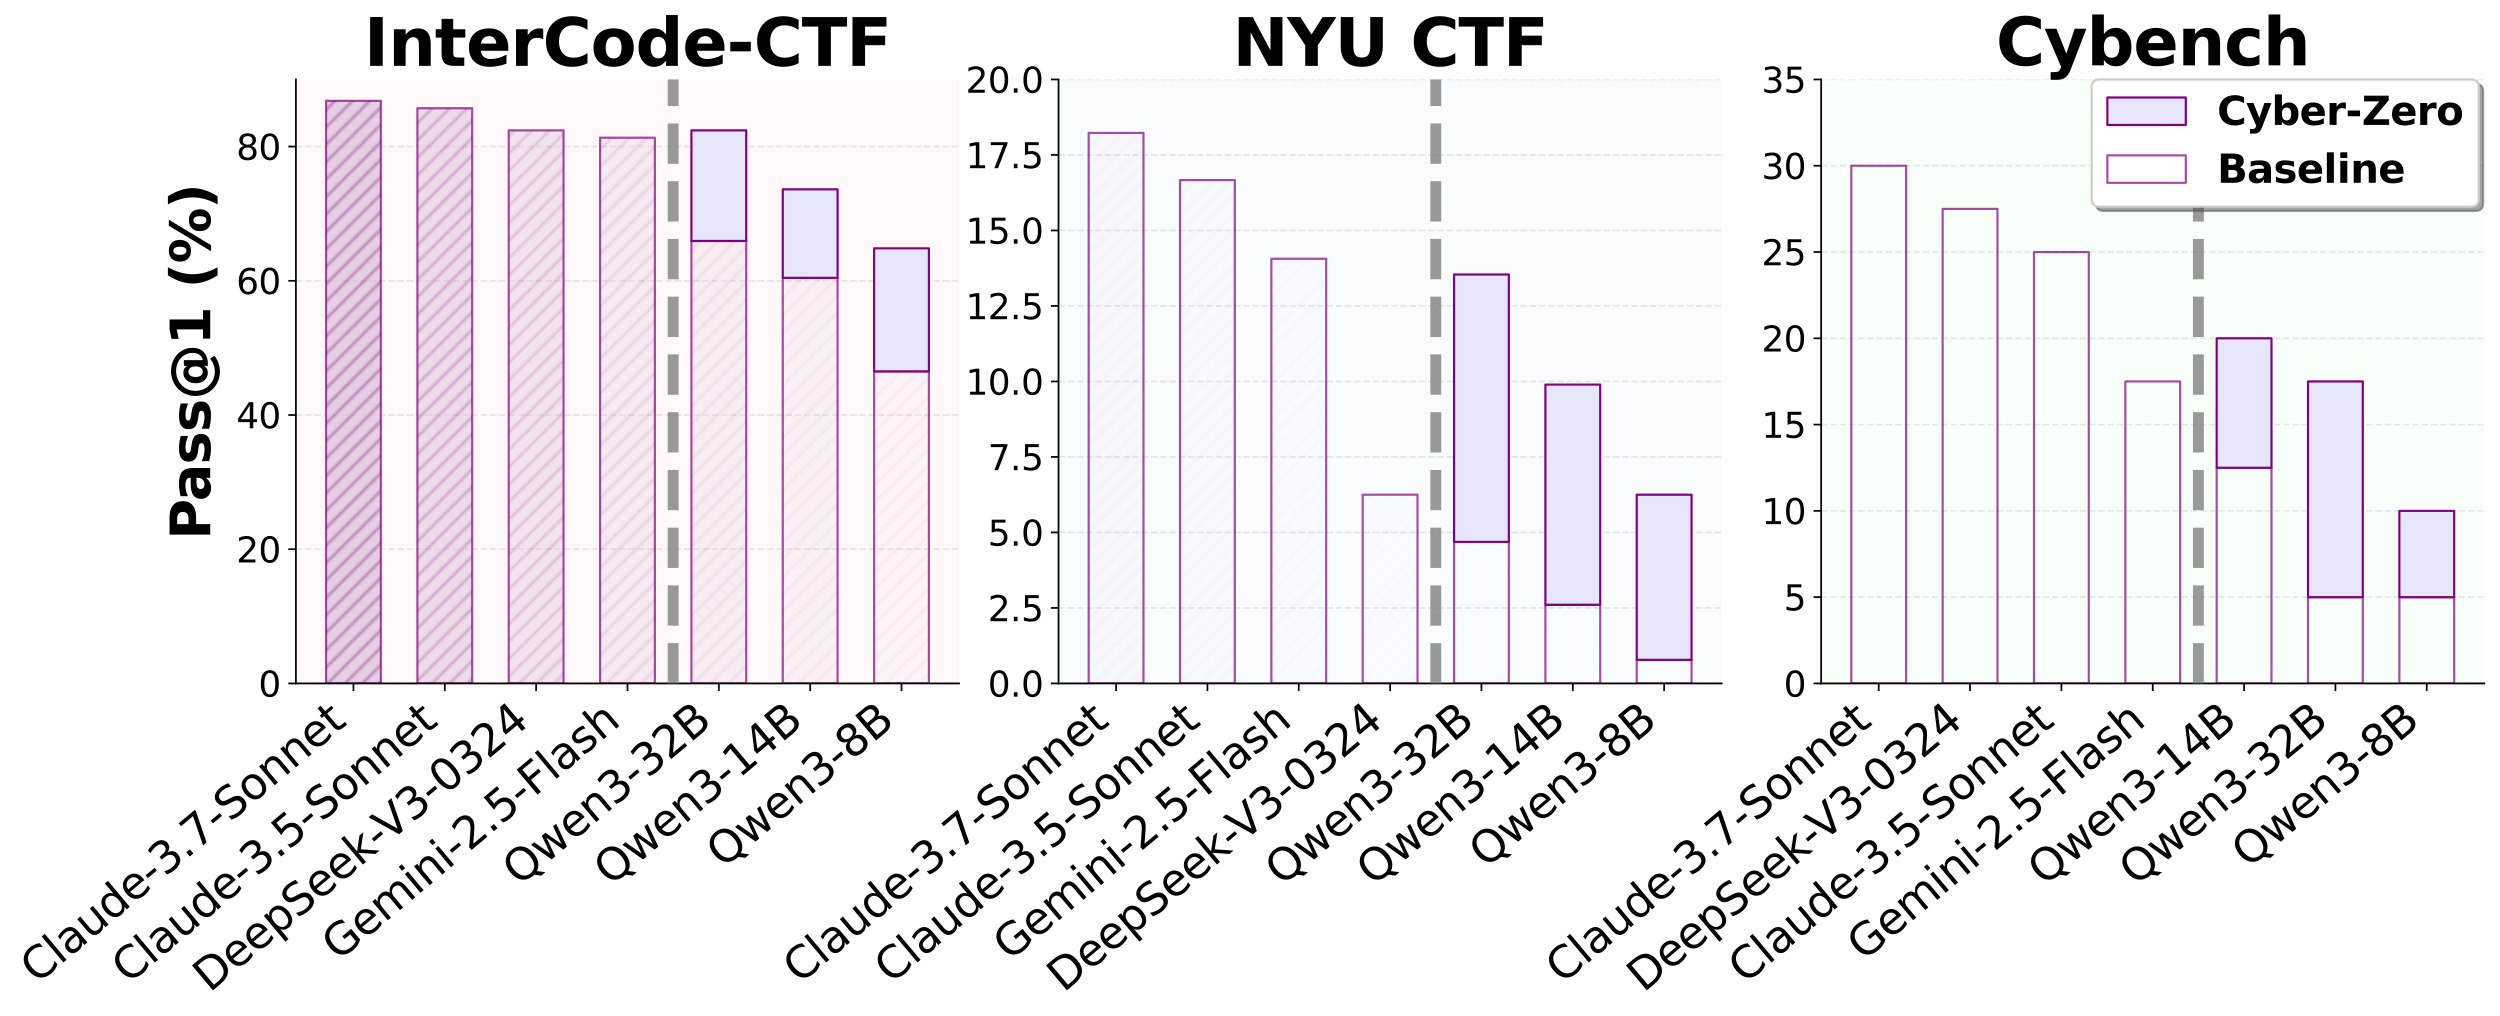 <?xml version="1.0" encoding="utf-8" standalone="no"?>
<!DOCTYPE svg PUBLIC "-//W3C//DTD SVG 1.1//EN"
  "http://www.w3.org/Graphics/SVG/1.1/DTD/svg11.dtd">
<svg xmlns:xlink="http://www.w3.org/1999/xlink" width="1147.41pt" height="466.216pt" viewBox="0 0 1147.41 466.216" xmlns="http://www.w3.org/2000/svg" version="1.1">
 <defs>
  <style type="text/css">*{stroke-linejoin: round; stroke-linecap: butt}</style>
 </defs>
 <g id="figure_1">
  <g id="patch_1">
   <path d="M 0 466.216 
L 1147.41 466.216 
L 1147.41 0 
L 0 0 
z
" style="fill: #ffffff"/>
  </g>
  <g id="axes_1">
   <g id="patch_2">
    <path d="M 135.81 313.669 
L 440.174 313.669 
L 440.174 36.469 
L 135.81 36.469 
z
" style="fill: #ffe6e6; opacity: 0.3"/>
   </g>
   <g id="matplotlib.axis_1">
    <g id="xtick_1">
     <g id="line2d_1">
      <defs>
       <path id="m9a66c9f802" d="M 0 0 
L 0 3.5 
" style="stroke: #000000; stroke-width: 0.8"/>
      </defs>
      <g>
       <use xlink:href="#m9a66c9f802" x="162.222" y="313.669" style="stroke: #000000; stroke-width: 0.8"/>
      </g>
     </g>
     <g id="text_1">
      <!-- Claude-3.7-Sonnet -->
      <g transform="translate(16.968 451.949) rotate(-40) scale(0.2 -0.2)">
       <defs>
        <path id="DejaVuSans-43" d="M 4122 4306 
L 4122 3641 
Q 3803 3938 3442 4084 
Q 3081 4231 2675 4231 
Q 1875 4231 1450 3742 
Q 1025 3253 1025 2328 
Q 1025 1406 1450 917 
Q 1875 428 2675 428 
Q 3081 428 3442 575 
Q 3803 722 4122 1019 
L 4122 359 
Q 3791 134 3420 21 
Q 3050 -91 2638 -91 
Q 1578 -91 968 557 
Q 359 1206 359 2328 
Q 359 3453 968 4101 
Q 1578 4750 2638 4750 
Q 3056 4750 3426 4639 
Q 3797 4528 4122 4306 
z
" transform="scale(0.016)"/>
        <path id="DejaVuSans-6c" d="M 603 4863 
L 1178 4863 
L 1178 0 
L 603 0 
L 603 4863 
z
" transform="scale(0.016)"/>
        <path id="DejaVuSans-61" d="M 2194 1759 
Q 1497 1759 1228 1600 
Q 959 1441 959 1056 
Q 959 750 1161 570 
Q 1363 391 1709 391 
Q 2188 391 2477 730 
Q 2766 1069 2766 1631 
L 2766 1759 
L 2194 1759 
z
M 3341 1997 
L 3341 0 
L 2766 0 
L 2766 531 
Q 2569 213 2275 61 
Q 1981 -91 1556 -91 
Q 1019 -91 701 211 
Q 384 513 384 1019 
Q 384 1609 779 1909 
Q 1175 2209 1959 2209 
L 2766 2209 
L 2766 2266 
Q 2766 2663 2505 2880 
Q 2244 3097 1772 3097 
Q 1472 3097 1187 3025 
Q 903 2953 641 2809 
L 641 3341 
Q 956 3463 1253 3523 
Q 1550 3584 1831 3584 
Q 2591 3584 2966 3190 
Q 3341 2797 3341 1997 
z
" transform="scale(0.016)"/>
        <path id="DejaVuSans-75" d="M 544 1381 
L 544 3500 
L 1119 3500 
L 1119 1403 
Q 1119 906 1312 657 
Q 1506 409 1894 409 
Q 2359 409 2629 706 
Q 2900 1003 2900 1516 
L 2900 3500 
L 3475 3500 
L 3475 0 
L 2900 0 
L 2900 538 
Q 2691 219 2414 64 
Q 2138 -91 1772 -91 
Q 1169 -91 856 284 
Q 544 659 544 1381 
z
M 1991 3584 
L 1991 3584 
z
" transform="scale(0.016)"/>
        <path id="DejaVuSans-64" d="M 2906 2969 
L 2906 4863 
L 3481 4863 
L 3481 0 
L 2906 0 
L 2906 525 
Q 2725 213 2448 61 
Q 2172 -91 1784 -91 
Q 1150 -91 751 415 
Q 353 922 353 1747 
Q 353 2572 751 3078 
Q 1150 3584 1784 3584 
Q 2172 3584 2448 3432 
Q 2725 3281 2906 2969 
z
M 947 1747 
Q 947 1113 1208 752 
Q 1469 391 1925 391 
Q 2381 391 2643 752 
Q 2906 1113 2906 1747 
Q 2906 2381 2643 2742 
Q 2381 3103 1925 3103 
Q 1469 3103 1208 2742 
Q 947 2381 947 1747 
z
" transform="scale(0.016)"/>
        <path id="DejaVuSans-65" d="M 3597 1894 
L 3597 1613 
L 953 1613 
Q 991 1019 1311 708 
Q 1631 397 2203 397 
Q 2534 397 2845 478 
Q 3156 559 3463 722 
L 3463 178 
Q 3153 47 2828 -22 
Q 2503 -91 2169 -91 
Q 1331 -91 842 396 
Q 353 884 353 1716 
Q 353 2575 817 3079 
Q 1281 3584 2069 3584 
Q 2775 3584 3186 3129 
Q 3597 2675 3597 1894 
z
M 3022 2063 
Q 3016 2534 2758 2815 
Q 2500 3097 2075 3097 
Q 1594 3097 1305 2825 
Q 1016 2553 972 2059 
L 3022 2063 
z
" transform="scale(0.016)"/>
        <path id="DejaVuSans-2d" d="M 313 2009 
L 1997 2009 
L 1997 1497 
L 313 1497 
L 313 2009 
z
" transform="scale(0.016)"/>
        <path id="DejaVuSans-33" d="M 2597 2516 
Q 3050 2419 3304 2112 
Q 3559 1806 3559 1356 
Q 3559 666 3084 287 
Q 2609 -91 1734 -91 
Q 1441 -91 1130 -33 
Q 819 25 488 141 
L 488 750 
Q 750 597 1062 519 
Q 1375 441 1716 441 
Q 2309 441 2620 675 
Q 2931 909 2931 1356 
Q 2931 1769 2642 2001 
Q 2353 2234 1838 2234 
L 1294 2234 
L 1294 2753 
L 1863 2753 
Q 2328 2753 2575 2939 
Q 2822 3125 2822 3475 
Q 2822 3834 2567 4026 
Q 2313 4219 1838 4219 
Q 1578 4219 1281 4162 
Q 984 4106 628 3988 
L 628 4550 
Q 988 4650 1302 4700 
Q 1616 4750 1894 4750 
Q 2613 4750 3031 4423 
Q 3450 4097 3450 3541 
Q 3450 3153 3228 2886 
Q 3006 2619 2597 2516 
z
" transform="scale(0.016)"/>
        <path id="DejaVuSans-2e" d="M 684 794 
L 1344 794 
L 1344 0 
L 684 0 
L 684 794 
z
" transform="scale(0.016)"/>
        <path id="DejaVuSans-37" d="M 525 4666 
L 3525 4666 
L 3525 4397 
L 1831 0 
L 1172 0 
L 2766 4134 
L 525 4134 
L 525 4666 
z
" transform="scale(0.016)"/>
        <path id="DejaVuSans-53" d="M 3425 4513 
L 3425 3897 
Q 3066 4069 2747 4153 
Q 2428 4238 2131 4238 
Q 1616 4238 1336 4038 
Q 1056 3838 1056 3469 
Q 1056 3159 1242 3001 
Q 1428 2844 1947 2747 
L 2328 2669 
Q 3034 2534 3370 2195 
Q 3706 1856 3706 1288 
Q 3706 609 3251 259 
Q 2797 -91 1919 -91 
Q 1588 -91 1214 -16 
Q 841 59 441 206 
L 441 856 
Q 825 641 1194 531 
Q 1563 422 1919 422 
Q 2459 422 2753 634 
Q 3047 847 3047 1241 
Q 3047 1584 2836 1778 
Q 2625 1972 2144 2069 
L 1759 2144 
Q 1053 2284 737 2584 
Q 422 2884 422 3419 
Q 422 4038 858 4394 
Q 1294 4750 2059 4750 
Q 2388 4750 2728 4690 
Q 3069 4631 3425 4513 
z
" transform="scale(0.016)"/>
        <path id="DejaVuSans-6f" d="M 1959 3097 
Q 1497 3097 1228 2736 
Q 959 2375 959 1747 
Q 959 1119 1226 758 
Q 1494 397 1959 397 
Q 2419 397 2687 759 
Q 2956 1122 2956 1747 
Q 2956 2369 2687 2733 
Q 2419 3097 1959 3097 
z
M 1959 3584 
Q 2709 3584 3137 3096 
Q 3566 2609 3566 1747 
Q 3566 888 3137 398 
Q 2709 -91 1959 -91 
Q 1206 -91 779 398 
Q 353 888 353 1747 
Q 353 2609 779 3096 
Q 1206 3584 1959 3584 
z
" transform="scale(0.016)"/>
        <path id="DejaVuSans-6e" d="M 3513 2113 
L 3513 0 
L 2938 0 
L 2938 2094 
Q 2938 2591 2744 2837 
Q 2550 3084 2163 3084 
Q 1697 3084 1428 2787 
Q 1159 2491 1159 1978 
L 1159 0 
L 581 0 
L 581 3500 
L 1159 3500 
L 1159 2956 
Q 1366 3272 1645 3428 
Q 1925 3584 2291 3584 
Q 2894 3584 3203 3211 
Q 3513 2838 3513 2113 
z
" transform="scale(0.016)"/>
        <path id="DejaVuSans-74" d="M 1172 4494 
L 1172 3500 
L 2356 3500 
L 2356 3053 
L 1172 3053 
L 1172 1153 
Q 1172 725 1289 603 
Q 1406 481 1766 481 
L 2356 481 
L 2356 0 
L 1766 0 
Q 1100 0 847 248 
Q 594 497 594 1153 
L 594 3053 
L 172 3053 
L 172 3500 
L 594 3500 
L 594 4494 
L 1172 4494 
z
" transform="scale(0.016)"/>
       </defs>
       <use xlink:href="#DejaVuSans-43"/>
       <use xlink:href="#DejaVuSans-6c" transform="translate(69.824 0)"/>
       <use xlink:href="#DejaVuSans-61" transform="translate(97.607 0)"/>
       <use xlink:href="#DejaVuSans-75" transform="translate(158.887 0)"/>
       <use xlink:href="#DejaVuSans-64" transform="translate(222.266 0)"/>
       <use xlink:href="#DejaVuSans-65" transform="translate(285.742 0)"/>
       <use xlink:href="#DejaVuSans-2d" transform="translate(347.266 0)"/>
       <use xlink:href="#DejaVuSans-33" transform="translate(383.35 0)"/>
       <use xlink:href="#DejaVuSans-2e" transform="translate(446.973 0)"/>
       <use xlink:href="#DejaVuSans-37" transform="translate(478.76 0)"/>
       <use xlink:href="#DejaVuSans-2d" transform="translate(542.383 0)"/>
       <use xlink:href="#DejaVuSans-53" transform="translate(578.467 0)"/>
       <use xlink:href="#DejaVuSans-6f" transform="translate(641.943 0)"/>
       <use xlink:href="#DejaVuSans-6e" transform="translate(703.125 0)"/>
       <use xlink:href="#DejaVuSans-6e" transform="translate(766.504 0)"/>
       <use xlink:href="#DejaVuSans-65" transform="translate(829.883 0)"/>
       <use xlink:href="#DejaVuSans-74" transform="translate(891.406 0)"/>
      </g>
     </g>
    </g>
    <g id="xtick_2">
     <g id="line2d_2">
      <g>
       <use xlink:href="#m9a66c9f802" x="204.145" y="313.669" style="stroke: #000000; stroke-width: 0.8"/>
      </g>
     </g>
     <g id="text_2">
      <!-- Claude-3.5-Sonnet -->
      <g transform="translate(58.892 451.949) rotate(-40) scale(0.2 -0.2)">
       <defs>
        <path id="DejaVuSans-35" d="M 691 4666 
L 3169 4666 
L 3169 4134 
L 1269 4134 
L 1269 2991 
Q 1406 3038 1543 3061 
Q 1681 3084 1819 3084 
Q 2600 3084 3056 2656 
Q 3513 2228 3513 1497 
Q 3513 744 3044 326 
Q 2575 -91 1722 -91 
Q 1428 -91 1123 -41 
Q 819 9 494 109 
L 494 744 
Q 775 591 1075 516 
Q 1375 441 1709 441 
Q 2250 441 2565 725 
Q 2881 1009 2881 1497 
Q 2881 1984 2565 2268 
Q 2250 2553 1709 2553 
Q 1456 2553 1204 2497 
Q 953 2441 691 2322 
L 691 4666 
z
" transform="scale(0.016)"/>
       </defs>
       <use xlink:href="#DejaVuSans-43"/>
       <use xlink:href="#DejaVuSans-6c" transform="translate(69.824 0)"/>
       <use xlink:href="#DejaVuSans-61" transform="translate(97.607 0)"/>
       <use xlink:href="#DejaVuSans-75" transform="translate(158.887 0)"/>
       <use xlink:href="#DejaVuSans-64" transform="translate(222.266 0)"/>
       <use xlink:href="#DejaVuSans-65" transform="translate(285.742 0)"/>
       <use xlink:href="#DejaVuSans-2d" transform="translate(347.266 0)"/>
       <use xlink:href="#DejaVuSans-33" transform="translate(383.35 0)"/>
       <use xlink:href="#DejaVuSans-2e" transform="translate(446.973 0)"/>
       <use xlink:href="#DejaVuSans-35" transform="translate(478.76 0)"/>
       <use xlink:href="#DejaVuSans-2d" transform="translate(542.383 0)"/>
       <use xlink:href="#DejaVuSans-53" transform="translate(578.467 0)"/>
       <use xlink:href="#DejaVuSans-6f" transform="translate(641.943 0)"/>
       <use xlink:href="#DejaVuSans-6e" transform="translate(703.125 0)"/>
       <use xlink:href="#DejaVuSans-6e" transform="translate(766.504 0)"/>
       <use xlink:href="#DejaVuSans-65" transform="translate(829.883 0)"/>
       <use xlink:href="#DejaVuSans-74" transform="translate(891.406 0)"/>
      </g>
     </g>
    </g>
    <g id="xtick_3">
     <g id="line2d_3">
      <g>
       <use xlink:href="#m9a66c9f802" x="246.069" y="313.669" style="stroke: #000000; stroke-width: 0.8"/>
      </g>
     </g>
     <g id="text_3">
      <!-- DeepSeek-V3-0324 -->
      <g transform="translate(96.19 455.83) rotate(-40) scale(0.2 -0.2)">
       <defs>
        <path id="DejaVuSans-44" d="M 1259 4147 
L 1259 519 
L 2022 519 
Q 2988 519 3436 956 
Q 3884 1394 3884 2338 
Q 3884 3275 3436 3711 
Q 2988 4147 2022 4147 
L 1259 4147 
z
M 628 4666 
L 1925 4666 
Q 3281 4666 3915 4102 
Q 4550 3538 4550 2338 
Q 4550 1131 3912 565 
Q 3275 0 1925 0 
L 628 0 
L 628 4666 
z
" transform="scale(0.016)"/>
        <path id="DejaVuSans-70" d="M 1159 525 
L 1159 -1331 
L 581 -1331 
L 581 3500 
L 1159 3500 
L 1159 2969 
Q 1341 3281 1617 3432 
Q 1894 3584 2278 3584 
Q 2916 3584 3314 3078 
Q 3713 2572 3713 1747 
Q 3713 922 3314 415 
Q 2916 -91 2278 -91 
Q 1894 -91 1617 61 
Q 1341 213 1159 525 
z
M 3116 1747 
Q 3116 2381 2855 2742 
Q 2594 3103 2138 3103 
Q 1681 3103 1420 2742 
Q 1159 2381 1159 1747 
Q 1159 1113 1420 752 
Q 1681 391 2138 391 
Q 2594 391 2855 752 
Q 3116 1113 3116 1747 
z
" transform="scale(0.016)"/>
        <path id="DejaVuSans-6b" d="M 581 4863 
L 1159 4863 
L 1159 1991 
L 2875 3500 
L 3609 3500 
L 1753 1863 
L 3688 0 
L 2938 0 
L 1159 1709 
L 1159 0 
L 581 0 
L 581 4863 
z
" transform="scale(0.016)"/>
        <path id="DejaVuSans-56" d="M 1831 0 
L 50 4666 
L 709 4666 
L 2188 738 
L 3669 4666 
L 4325 4666 
L 2547 0 
L 1831 0 
z
" transform="scale(0.016)"/>
        <path id="DejaVuSans-30" d="M 2034 4250 
Q 1547 4250 1301 3770 
Q 1056 3291 1056 2328 
Q 1056 1369 1301 889 
Q 1547 409 2034 409 
Q 2525 409 2770 889 
Q 3016 1369 3016 2328 
Q 3016 3291 2770 3770 
Q 2525 4250 2034 4250 
z
M 2034 4750 
Q 2819 4750 3233 4129 
Q 3647 3509 3647 2328 
Q 3647 1150 3233 529 
Q 2819 -91 2034 -91 
Q 1250 -91 836 529 
Q 422 1150 422 2328 
Q 422 3509 836 4129 
Q 1250 4750 2034 4750 
z
" transform="scale(0.016)"/>
        <path id="DejaVuSans-32" d="M 1228 531 
L 3431 531 
L 3431 0 
L 469 0 
L 469 531 
Q 828 903 1448 1529 
Q 2069 2156 2228 2338 
Q 2531 2678 2651 2914 
Q 2772 3150 2772 3378 
Q 2772 3750 2511 3984 
Q 2250 4219 1831 4219 
Q 1534 4219 1204 4116 
Q 875 4013 500 3803 
L 500 4441 
Q 881 4594 1212 4672 
Q 1544 4750 1819 4750 
Q 2544 4750 2975 4387 
Q 3406 4025 3406 3419 
Q 3406 3131 3298 2873 
Q 3191 2616 2906 2266 
Q 2828 2175 2409 1742 
Q 1991 1309 1228 531 
z
" transform="scale(0.016)"/>
        <path id="DejaVuSans-34" d="M 2419 4116 
L 825 1625 
L 2419 1625 
L 2419 4116 
z
M 2253 4666 
L 3047 4666 
L 3047 1625 
L 3713 1625 
L 3713 1100 
L 3047 1100 
L 3047 0 
L 2419 0 
L 2419 1100 
L 313 1100 
L 313 1709 
L 2253 4666 
z
" transform="scale(0.016)"/>
       </defs>
       <use xlink:href="#DejaVuSans-44"/>
       <use xlink:href="#DejaVuSans-65" transform="translate(77.002 0)"/>
       <use xlink:href="#DejaVuSans-65" transform="translate(138.525 0)"/>
       <use xlink:href="#DejaVuSans-70" transform="translate(200.049 0)"/>
       <use xlink:href="#DejaVuSans-53" transform="translate(263.525 0)"/>
       <use xlink:href="#DejaVuSans-65" transform="translate(327.002 0)"/>
       <use xlink:href="#DejaVuSans-65" transform="translate(388.525 0)"/>
       <use xlink:href="#DejaVuSans-6b" transform="translate(450.049 0)"/>
       <use xlink:href="#DejaVuSans-2d" transform="translate(507.959 0)"/>
       <use xlink:href="#DejaVuSans-56" transform="translate(538.168 0)"/>
       <use xlink:href="#DejaVuSans-33" transform="translate(606.576 0)"/>
       <use xlink:href="#DejaVuSans-2d" transform="translate(670.199 0)"/>
       <use xlink:href="#DejaVuSans-30" transform="translate(706.283 0)"/>
       <use xlink:href="#DejaVuSans-33" transform="translate(769.906 0)"/>
       <use xlink:href="#DejaVuSans-32" transform="translate(833.529 0)"/>
       <use xlink:href="#DejaVuSans-34" transform="translate(897.152 0)"/>
      </g>
     </g>
    </g>
    <g id="xtick_4">
     <g id="line2d_4">
      <g>
       <use xlink:href="#m9a66c9f802" x="287.992" y="313.669" style="stroke: #000000; stroke-width: 0.8"/>
      </g>
     </g>
     <g id="text_4">
      <!-- Gemini-2.5-Flash -->
      <g transform="translate(155.306 441.403) rotate(-40) scale(0.2 -0.2)">
       <defs>
        <path id="DejaVuSans-47" d="M 3809 666 
L 3809 1919 
L 2778 1919 
L 2778 2438 
L 4434 2438 
L 4434 434 
Q 4069 175 3628 42 
Q 3188 -91 2688 -91 
Q 1594 -91 976 548 
Q 359 1188 359 2328 
Q 359 3472 976 4111 
Q 1594 4750 2688 4750 
Q 3144 4750 3555 4637 
Q 3966 4525 4313 4306 
L 4313 3634 
Q 3963 3931 3569 4081 
Q 3175 4231 2741 4231 
Q 1884 4231 1454 3753 
Q 1025 3275 1025 2328 
Q 1025 1384 1454 906 
Q 1884 428 2741 428 
Q 3075 428 3337 486 
Q 3600 544 3809 666 
z
" transform="scale(0.016)"/>
        <path id="DejaVuSans-6d" d="M 3328 2828 
Q 3544 3216 3844 3400 
Q 4144 3584 4550 3584 
Q 5097 3584 5394 3201 
Q 5691 2819 5691 2113 
L 5691 0 
L 5113 0 
L 5113 2094 
Q 5113 2597 4934 2840 
Q 4756 3084 4391 3084 
Q 3944 3084 3684 2787 
Q 3425 2491 3425 1978 
L 3425 0 
L 2847 0 
L 2847 2094 
Q 2847 2600 2669 2842 
Q 2491 3084 2119 3084 
Q 1678 3084 1418 2786 
Q 1159 2488 1159 1978 
L 1159 0 
L 581 0 
L 581 3500 
L 1159 3500 
L 1159 2956 
Q 1356 3278 1631 3431 
Q 1906 3584 2284 3584 
Q 2666 3584 2933 3390 
Q 3200 3197 3328 2828 
z
" transform="scale(0.016)"/>
        <path id="DejaVuSans-69" d="M 603 3500 
L 1178 3500 
L 1178 0 
L 603 0 
L 603 3500 
z
M 603 4863 
L 1178 4863 
L 1178 4134 
L 603 4134 
L 603 4863 
z
" transform="scale(0.016)"/>
        <path id="DejaVuSans-46" d="M 628 4666 
L 3309 4666 
L 3309 4134 
L 1259 4134 
L 1259 2759 
L 3109 2759 
L 3109 2228 
L 1259 2228 
L 1259 0 
L 628 0 
L 628 4666 
z
" transform="scale(0.016)"/>
        <path id="DejaVuSans-73" d="M 2834 3397 
L 2834 2853 
Q 2591 2978 2328 3040 
Q 2066 3103 1784 3103 
Q 1356 3103 1142 2972 
Q 928 2841 928 2578 
Q 928 2378 1081 2264 
Q 1234 2150 1697 2047 
L 1894 2003 
Q 2506 1872 2764 1633 
Q 3022 1394 3022 966 
Q 3022 478 2636 193 
Q 2250 -91 1575 -91 
Q 1294 -91 989 -36 
Q 684 19 347 128 
L 347 722 
Q 666 556 975 473 
Q 1284 391 1588 391 
Q 1994 391 2212 530 
Q 2431 669 2431 922 
Q 2431 1156 2273 1281 
Q 2116 1406 1581 1522 
L 1381 1569 
Q 847 1681 609 1914 
Q 372 2147 372 2553 
Q 372 3047 722 3315 
Q 1072 3584 1716 3584 
Q 2034 3584 2315 3537 
Q 2597 3491 2834 3397 
z
" transform="scale(0.016)"/>
        <path id="DejaVuSans-68" d="M 3513 2113 
L 3513 0 
L 2938 0 
L 2938 2094 
Q 2938 2591 2744 2837 
Q 2550 3084 2163 3084 
Q 1697 3084 1428 2787 
Q 1159 2491 1159 1978 
L 1159 0 
L 581 0 
L 581 4863 
L 1159 4863 
L 1159 2956 
Q 1366 3272 1645 3428 
Q 1925 3584 2291 3584 
Q 2894 3584 3203 3211 
Q 3513 2838 3513 2113 
z
" transform="scale(0.016)"/>
       </defs>
       <use xlink:href="#DejaVuSans-47"/>
       <use xlink:href="#DejaVuSans-65" transform="translate(77.49 0)"/>
       <use xlink:href="#DejaVuSans-6d" transform="translate(139.014 0)"/>
       <use xlink:href="#DejaVuSans-69" transform="translate(236.426 0)"/>
       <use xlink:href="#DejaVuSans-6e" transform="translate(264.209 0)"/>
       <use xlink:href="#DejaVuSans-69" transform="translate(327.588 0)"/>
       <use xlink:href="#DejaVuSans-2d" transform="translate(355.371 0)"/>
       <use xlink:href="#DejaVuSans-32" transform="translate(391.455 0)"/>
       <use xlink:href="#DejaVuSans-2e" transform="translate(455.078 0)"/>
       <use xlink:href="#DejaVuSans-35" transform="translate(486.865 0)"/>
       <use xlink:href="#DejaVuSans-2d" transform="translate(550.488 0)"/>
       <use xlink:href="#DejaVuSans-46" transform="translate(586.572 0)"/>
       <use xlink:href="#DejaVuSans-6c" transform="translate(644.092 0)"/>
       <use xlink:href="#DejaVuSans-61" transform="translate(671.875 0)"/>
       <use xlink:href="#DejaVuSans-73" transform="translate(733.154 0)"/>
       <use xlink:href="#DejaVuSans-68" transform="translate(785.254 0)"/>
      </g>
     </g>
    </g>
    <g id="xtick_5">
     <g id="line2d_5">
      <g>
       <use xlink:href="#m9a66c9f802" x="329.915" y="313.669" style="stroke: #000000; stroke-width: 0.8"/>
      </g>
     </g>
     <g id="text_5">
      <!-- Qwen3-32B -->
      <g transform="translate(238.232 406.998) rotate(-40) scale(0.2 -0.2)">
       <defs>
        <path id="DejaVuSans-51" d="M 2522 4238 
Q 1834 4238 1429 3725 
Q 1025 3213 1025 2328 
Q 1025 1447 1429 934 
Q 1834 422 2522 422 
Q 3209 422 3611 934 
Q 4013 1447 4013 2328 
Q 4013 3213 3611 3725 
Q 3209 4238 2522 4238 
z
M 3406 84 
L 4238 -825 
L 3475 -825 
L 2784 -78 
Q 2681 -84 2626 -87 
Q 2572 -91 2522 -91 
Q 1538 -91 948 567 
Q 359 1225 359 2328 
Q 359 3434 948 4092 
Q 1538 4750 2522 4750 
Q 3503 4750 4090 4092 
Q 4678 3434 4678 2328 
Q 4678 1516 4351 937 
Q 4025 359 3406 84 
z
" transform="scale(0.016)"/>
        <path id="DejaVuSans-77" d="M 269 3500 
L 844 3500 
L 1563 769 
L 2278 3500 
L 2956 3500 
L 3675 769 
L 4391 3500 
L 4966 3500 
L 4050 0 
L 3372 0 
L 2619 2869 
L 1863 0 
L 1184 0 
L 269 3500 
z
" transform="scale(0.016)"/>
        <path id="DejaVuSans-42" d="M 1259 2228 
L 1259 519 
L 2272 519 
Q 2781 519 3026 730 
Q 3272 941 3272 1375 
Q 3272 1813 3026 2020 
Q 2781 2228 2272 2228 
L 1259 2228 
z
M 1259 4147 
L 1259 2741 
L 2194 2741 
Q 2656 2741 2882 2914 
Q 3109 3088 3109 3444 
Q 3109 3797 2882 3972 
Q 2656 4147 2194 4147 
L 1259 4147 
z
M 628 4666 
L 2241 4666 
Q 2963 4666 3353 4366 
Q 3744 4066 3744 3513 
Q 3744 3084 3544 2831 
Q 3344 2578 2956 2516 
Q 3422 2416 3680 2098 
Q 3938 1781 3938 1306 
Q 3938 681 3513 340 
Q 3088 0 2303 0 
L 628 0 
L 628 4666 
z
" transform="scale(0.016)"/>
       </defs>
       <use xlink:href="#DejaVuSans-51"/>
       <use xlink:href="#DejaVuSans-77" transform="translate(78.711 0)"/>
       <use xlink:href="#DejaVuSans-65" transform="translate(160.498 0)"/>
       <use xlink:href="#DejaVuSans-6e" transform="translate(222.021 0)"/>
       <use xlink:href="#DejaVuSans-33" transform="translate(285.4 0)"/>
       <use xlink:href="#DejaVuSans-2d" transform="translate(349.023 0)"/>
       <use xlink:href="#DejaVuSans-33" transform="translate(385.107 0)"/>
       <use xlink:href="#DejaVuSans-32" transform="translate(448.73 0)"/>
       <use xlink:href="#DejaVuSans-42" transform="translate(512.354 0)"/>
      </g>
     </g>
    </g>
    <g id="xtick_6">
     <g id="line2d_6">
      <g>
       <use xlink:href="#m9a66c9f802" x="371.839" y="313.669" style="stroke: #000000; stroke-width: 0.8"/>
      </g>
     </g>
     <g id="text_6">
      <!-- Qwen3-14B -->
      <g transform="translate(280.156 406.998) rotate(-40) scale(0.2 -0.2)">
       <defs>
        <path id="DejaVuSans-31" d="M 794 531 
L 1825 531 
L 1825 4091 
L 703 3866 
L 703 4441 
L 1819 4666 
L 2450 4666 
L 2450 531 
L 3481 531 
L 3481 0 
L 794 0 
L 794 531 
z
" transform="scale(0.016)"/>
       </defs>
       <use xlink:href="#DejaVuSans-51"/>
       <use xlink:href="#DejaVuSans-77" transform="translate(78.711 0)"/>
       <use xlink:href="#DejaVuSans-65" transform="translate(160.498 0)"/>
       <use xlink:href="#DejaVuSans-6e" transform="translate(222.021 0)"/>
       <use xlink:href="#DejaVuSans-33" transform="translate(285.4 0)"/>
       <use xlink:href="#DejaVuSans-2d" transform="translate(349.023 0)"/>
       <use xlink:href="#DejaVuSans-31" transform="translate(385.107 0)"/>
       <use xlink:href="#DejaVuSans-34" transform="translate(448.73 0)"/>
       <use xlink:href="#DejaVuSans-42" transform="translate(512.354 0)"/>
      </g>
     </g>
    </g>
    <g id="xtick_7">
     <g id="line2d_7">
      <g>
       <use xlink:href="#m9a66c9f802" x="413.762" y="313.669" style="stroke: #000000; stroke-width: 0.8"/>
      </g>
     </g>
     <g id="text_7">
      <!-- Qwen3-8B -->
      <g transform="translate(331.827 398.819) rotate(-40) scale(0.2 -0.2)">
       <defs>
        <path id="DejaVuSans-38" d="M 2034 2216 
Q 1584 2216 1326 1975 
Q 1069 1734 1069 1313 
Q 1069 891 1326 650 
Q 1584 409 2034 409 
Q 2484 409 2743 651 
Q 3003 894 3003 1313 
Q 3003 1734 2745 1975 
Q 2488 2216 2034 2216 
z
M 1403 2484 
Q 997 2584 770 2862 
Q 544 3141 544 3541 
Q 544 4100 942 4425 
Q 1341 4750 2034 4750 
Q 2731 4750 3128 4425 
Q 3525 4100 3525 3541 
Q 3525 3141 3298 2862 
Q 3072 2584 2669 2484 
Q 3125 2378 3379 2068 
Q 3634 1759 3634 1313 
Q 3634 634 3220 271 
Q 2806 -91 2034 -91 
Q 1263 -91 848 271 
Q 434 634 434 1313 
Q 434 1759 690 2068 
Q 947 2378 1403 2484 
z
M 1172 3481 
Q 1172 3119 1398 2916 
Q 1625 2713 2034 2713 
Q 2441 2713 2670 2916 
Q 2900 3119 2900 3481 
Q 2900 3844 2670 4047 
Q 2441 4250 2034 4250 
Q 1625 4250 1398 4047 
Q 1172 3844 1172 3481 
z
" transform="scale(0.016)"/>
       </defs>
       <use xlink:href="#DejaVuSans-51"/>
       <use xlink:href="#DejaVuSans-77" transform="translate(78.711 0)"/>
       <use xlink:href="#DejaVuSans-65" transform="translate(160.498 0)"/>
       <use xlink:href="#DejaVuSans-6e" transform="translate(222.021 0)"/>
       <use xlink:href="#DejaVuSans-33" transform="translate(285.4 0)"/>
       <use xlink:href="#DejaVuSans-2d" transform="translate(349.023 0)"/>
       <use xlink:href="#DejaVuSans-38" transform="translate(385.107 0)"/>
       <use xlink:href="#DejaVuSans-42" transform="translate(448.73 0)"/>
      </g>
     </g>
    </g>
   </g>
   <g id="matplotlib.axis_2">
    <g id="ytick_1">
     <g id="line2d_8">
      <path d="M 135.81 313.669 
L 440.174 313.669 
" clip-path="url(#pf7af97e6a1)" style="fill: none; stroke-dasharray: 2.96,1.28; stroke-dashoffset: 0; stroke: #b0b0b0; stroke-opacity: 0.3; stroke-width: 0.8"/>
     </g>
     <g id="line2d_9">
      <defs>
       <path id="mdd963504c6" d="M 0 0 
L -3.5 0 
" style="stroke: #000000; stroke-width: 0.8"/>
      </defs>
      <g>
       <use xlink:href="#mdd963504c6" x="135.81" y="313.669" style="stroke: #000000; stroke-width: 0.8"/>
      </g>
     </g>
     <g id="text_8">
      <!-- 0 -->
      <g transform="translate(118.63 319.748) scale(0.16 -0.16)">
       <use xlink:href="#DejaVuSans-30"/>
      </g>
     </g>
    </g>
    <g id="ytick_2">
     <g id="line2d_10">
      <path d="M 135.81 252.069 
L 440.174 252.069 
" clip-path="url(#pf7af97e6a1)" style="fill: none; stroke-dasharray: 2.96,1.28; stroke-dashoffset: 0; stroke: #b0b0b0; stroke-opacity: 0.3; stroke-width: 0.8"/>
     </g>
     <g id="line2d_11">
      <g>
       <use xlink:href="#mdd963504c6" x="135.81" y="252.069" style="stroke: #000000; stroke-width: 0.8"/>
      </g>
     </g>
     <g id="text_9">
      <!-- 20 -->
      <g transform="translate(108.45 258.147) scale(0.16 -0.16)">
       <use xlink:href="#DejaVuSans-32"/>
       <use xlink:href="#DejaVuSans-30" transform="translate(63.623 0)"/>
      </g>
     </g>
    </g>
    <g id="ytick_3">
     <g id="line2d_12">
      <path d="M 135.81 190.469 
L 440.174 190.469 
" clip-path="url(#pf7af97e6a1)" style="fill: none; stroke-dasharray: 2.96,1.28; stroke-dashoffset: 0; stroke: #b0b0b0; stroke-opacity: 0.3; stroke-width: 0.8"/>
     </g>
     <g id="line2d_13">
      <g>
       <use xlink:href="#mdd963504c6" x="135.81" y="190.469" style="stroke: #000000; stroke-width: 0.8"/>
      </g>
     </g>
     <g id="text_10">
      <!-- 40 -->
      <g transform="translate(108.45 196.548) scale(0.16 -0.16)">
       <use xlink:href="#DejaVuSans-34"/>
       <use xlink:href="#DejaVuSans-30" transform="translate(63.623 0)"/>
      </g>
     </g>
    </g>
    <g id="ytick_4">
     <g id="line2d_14">
      <path d="M 135.81 128.869 
L 440.174 128.869 
" clip-path="url(#pf7af97e6a1)" style="fill: none; stroke-dasharray: 2.96,1.28; stroke-dashoffset: 0; stroke: #b0b0b0; stroke-opacity: 0.3; stroke-width: 0.8"/>
     </g>
     <g id="line2d_15">
      <g>
       <use xlink:href="#mdd963504c6" x="135.81" y="128.869" style="stroke: #000000; stroke-width: 0.8"/>
      </g>
     </g>
     <g id="text_11">
      <!-- 60 -->
      <g transform="translate(108.45 134.947) scale(0.16 -0.16)">
       <defs>
        <path id="DejaVuSans-36" d="M 2113 2584 
Q 1688 2584 1439 2293 
Q 1191 2003 1191 1497 
Q 1191 994 1439 701 
Q 1688 409 2113 409 
Q 2538 409 2786 701 
Q 3034 994 3034 1497 
Q 3034 2003 2786 2293 
Q 2538 2584 2113 2584 
z
M 3366 4563 
L 3366 3988 
Q 3128 4100 2886 4159 
Q 2644 4219 2406 4219 
Q 1781 4219 1451 3797 
Q 1122 3375 1075 2522 
Q 1259 2794 1537 2939 
Q 1816 3084 2150 3084 
Q 2853 3084 3261 2657 
Q 3669 2231 3669 1497 
Q 3669 778 3244 343 
Q 2819 -91 2113 -91 
Q 1303 -91 875 529 
Q 447 1150 447 2328 
Q 447 3434 972 4092 
Q 1497 4750 2381 4750 
Q 2619 4750 2861 4703 
Q 3103 4656 3366 4563 
z
" transform="scale(0.016)"/>
       </defs>
       <use xlink:href="#DejaVuSans-36"/>
       <use xlink:href="#DejaVuSans-30" transform="translate(63.623 0)"/>
      </g>
     </g>
    </g>
    <g id="ytick_5">
     <g id="line2d_16">
      <path d="M 135.81 67.269 
L 440.174 67.269 
" clip-path="url(#pf7af97e6a1)" style="fill: none; stroke-dasharray: 2.96,1.28; stroke-dashoffset: 0; stroke: #b0b0b0; stroke-opacity: 0.3; stroke-width: 0.8"/>
     </g>
     <g id="line2d_17">
      <g>
       <use xlink:href="#mdd963504c6" x="135.81" y="67.269" style="stroke: #000000; stroke-width: 0.8"/>
      </g>
     </g>
     <g id="text_12">
      <!-- 80 -->
      <g transform="translate(108.45 73.347) scale(0.16 -0.16)">
       <use xlink:href="#DejaVuSans-38"/>
       <use xlink:href="#DejaVuSans-30" transform="translate(63.623 0)"/>
      </g>
     </g>
    </g>
   </g>
   <g id="patch_3">
    <path d="M 149.645 313.669 
L 174.799 313.669 
L 174.799 46.284 
L 149.645 46.284 
z
" clip-path="url(#pf7af97e6a1)" style="fill: url(#hbfcdd73615); opacity: 0.7; stroke: #800080; stroke-linejoin: miter"/>
   </g>
   <g id="patch_4">
    <path d="M 191.568 313.669 
L 216.722 313.669 
L 216.722 49.669 
L 191.568 49.669 
z
" clip-path="url(#pf7af97e6a1)" style="fill: url(#hbfcdd73615); opacity: 0.7; stroke: #800080; stroke-linejoin: miter"/>
   </g>
   <g id="patch_5">
    <path d="M 233.492 313.669 
L 258.646 313.669 
L 258.646 59.823 
L 233.492 59.823 
z
" clip-path="url(#pf7af97e6a1)" style="fill: url(#hbfcdd73615); opacity: 0.7; stroke: #800080; stroke-linejoin: miter"/>
   </g>
   <g id="patch_6">
    <path d="M 275.415 313.669 
L 300.569 313.669 
L 300.569 63.207 
L 275.415 63.207 
z
" clip-path="url(#pf7af97e6a1)" style="fill: url(#hbfcdd73615); opacity: 0.7; stroke: #800080; stroke-linejoin: miter"/>
   </g>
   <g id="patch_7">
    <path d="M 317.338 313.669 
L 342.492 313.669 
L 342.492 110.592 
L 317.338 110.592 
z
" clip-path="url(#pf7af97e6a1)" style="fill: url(#hbfcdd73615); opacity: 0.7; stroke: #800080; stroke-linejoin: miter"/>
   </g>
   <g id="patch_8">
    <path d="M 359.262 313.669 
L 384.416 313.669 
L 384.416 127.515 
L 359.262 127.515 
z
" clip-path="url(#pf7af97e6a1)" style="fill: url(#hbfcdd73615); opacity: 0.7; stroke: #800080; stroke-linejoin: miter"/>
   </g>
   <g id="patch_9">
    <path d="M 401.185 313.669 
L 426.339 313.669 
L 426.339 170.449 
L 401.185 170.449 
z
" clip-path="url(#pf7af97e6a1)" style="fill: url(#hbfcdd73615); opacity: 0.7; stroke: #800080; stroke-linejoin: miter"/>
   </g>
   <g id="patch_10">
    <path d="M 135.81 313.669 
L 135.81 36.469 
" style="fill: none; stroke: #000000; stroke-width: 0.8; stroke-linejoin: miter; stroke-linecap: square"/>
   </g>
   <g id="patch_11">
    <path d="M 135.81 313.669 
L 440.174 313.669 
" style="fill: none; stroke: #000000; stroke-width: 0.8; stroke-linejoin: miter; stroke-linecap: square"/>
   </g>
   <g id="patch_12">
    <path d="M 317.338 110.592 
L 342.492 110.592 
L 342.492 59.823 
L 317.338 59.823 
z
" clip-path="url(#pf7af97e6a1)" style="fill: #e6e6fa; stroke: #800080; stroke-linejoin: miter"/>
   </g>
   <g id="patch_13">
    <path d="M 359.262 127.515 
L 384.416 127.515 
L 384.416 86.9 
L 359.262 86.9 
z
" clip-path="url(#pf7af97e6a1)" style="fill: #e6e6fa; stroke: #800080; stroke-linejoin: miter"/>
   </g>
   <g id="patch_14">
    <path d="M 401.185 170.449 
L 426.339 170.449 
L 426.339 113.976 
L 401.185 113.976 
z
" clip-path="url(#pf7af97e6a1)" style="fill: #e6e6fa; stroke: #800080; stroke-linejoin: miter"/>
   </g>
   <g id="text_13">
    <!-- InterCode-CTF -->
    <g transform="translate(167.055 30.23) scale(0.3 -0.3)">
     <defs>
      <path id="DejaVuSans-Bold-49" d="M 588 4666 
L 1791 4666 
L 1791 0 
L 588 0 
L 588 4666 
z
" transform="scale(0.016)"/>
      <path id="DejaVuSans-Bold-6e" d="M 4056 2131 
L 4056 0 
L 2931 0 
L 2931 347 
L 2931 1631 
Q 2931 2084 2911 2256 
Q 2891 2428 2841 2509 
Q 2775 2619 2662 2680 
Q 2550 2741 2406 2741 
Q 2056 2741 1856 2470 
Q 1656 2200 1656 1722 
L 1656 0 
L 538 0 
L 538 3500 
L 1656 3500 
L 1656 2988 
Q 1909 3294 2193 3439 
Q 2478 3584 2822 3584 
Q 3428 3584 3742 3212 
Q 4056 2841 4056 2131 
z
" transform="scale(0.016)"/>
      <path id="DejaVuSans-Bold-74" d="M 1759 4494 
L 1759 3500 
L 2913 3500 
L 2913 2700 
L 1759 2700 
L 1759 1216 
Q 1759 972 1856 886 
Q 1953 800 2241 800 
L 2816 800 
L 2816 0 
L 1856 0 
Q 1194 0 917 276 
Q 641 553 641 1216 
L 641 2700 
L 84 2700 
L 84 3500 
L 641 3500 
L 641 4494 
L 1759 4494 
z
" transform="scale(0.016)"/>
      <path id="DejaVuSans-Bold-65" d="M 4031 1759 
L 4031 1441 
L 1416 1441 
Q 1456 1047 1700 850 
Q 1944 653 2381 653 
Q 2734 653 3104 758 
Q 3475 863 3866 1075 
L 3866 213 
Q 3469 63 3072 -14 
Q 2675 -91 2278 -91 
Q 1328 -91 801 392 
Q 275 875 275 1747 
Q 275 2603 792 3093 
Q 1309 3584 2216 3584 
Q 3041 3584 3536 3087 
Q 4031 2591 4031 1759 
z
M 2881 2131 
Q 2881 2450 2695 2645 
Q 2509 2841 2209 2841 
Q 1884 2841 1681 2658 
Q 1478 2475 1428 2131 
L 2881 2131 
z
" transform="scale(0.016)"/>
      <path id="DejaVuSans-Bold-72" d="M 3138 2547 
Q 2991 2616 2845 2648 
Q 2700 2681 2553 2681 
Q 2122 2681 1889 2404 
Q 1656 2128 1656 1613 
L 1656 0 
L 538 0 
L 538 3500 
L 1656 3500 
L 1656 2925 
Q 1872 3269 2151 3426 
Q 2431 3584 2822 3584 
Q 2878 3584 2943 3579 
Q 3009 3575 3134 3559 
L 3138 2547 
z
" transform="scale(0.016)"/>
      <path id="DejaVuSans-Bold-43" d="M 4288 256 
Q 3956 84 3597 -3 
Q 3238 -91 2847 -91 
Q 1681 -91 1000 561 
Q 319 1213 319 2328 
Q 319 3447 1000 4098 
Q 1681 4750 2847 4750 
Q 3238 4750 3597 4662 
Q 3956 4575 4288 4403 
L 4288 3438 
Q 3953 3666 3628 3772 
Q 3303 3878 2944 3878 
Q 2300 3878 1931 3465 
Q 1563 3053 1563 2328 
Q 1563 1606 1931 1193 
Q 2300 781 2944 781 
Q 3303 781 3628 887 
Q 3953 994 4288 1222 
L 4288 256 
z
" transform="scale(0.016)"/>
      <path id="DejaVuSans-Bold-6f" d="M 2203 2784 
Q 1831 2784 1636 2517 
Q 1441 2250 1441 1747 
Q 1441 1244 1636 976 
Q 1831 709 2203 709 
Q 2569 709 2762 976 
Q 2956 1244 2956 1747 
Q 2956 2250 2762 2517 
Q 2569 2784 2203 2784 
z
M 2203 3584 
Q 3106 3584 3614 3096 
Q 4122 2609 4122 1747 
Q 4122 884 3614 396 
Q 3106 -91 2203 -91 
Q 1297 -91 786 396 
Q 275 884 275 1747 
Q 275 2609 786 3096 
Q 1297 3584 2203 3584 
z
" transform="scale(0.016)"/>
      <path id="DejaVuSans-Bold-64" d="M 2919 2988 
L 2919 4863 
L 4044 4863 
L 4044 0 
L 2919 0 
L 2919 506 
Q 2688 197 2409 53 
Q 2131 -91 1766 -91 
Q 1119 -91 703 423 
Q 288 938 288 1747 
Q 288 2556 703 3070 
Q 1119 3584 1766 3584 
Q 2128 3584 2408 3439 
Q 2688 3294 2919 2988 
z
M 2181 722 
Q 2541 722 2730 984 
Q 2919 1247 2919 1747 
Q 2919 2247 2730 2509 
Q 2541 2772 2181 2772 
Q 1825 2772 1636 2509 
Q 1447 2247 1447 1747 
Q 1447 1247 1636 984 
Q 1825 722 2181 722 
z
" transform="scale(0.016)"/>
      <path id="DejaVuSans-Bold-2d" d="M 347 2297 
L 2309 2297 
L 2309 1388 
L 347 1388 
L 347 2297 
z
" transform="scale(0.016)"/>
      <path id="DejaVuSans-Bold-54" d="M 31 4666 
L 4331 4666 
L 4331 3756 
L 2784 3756 
L 2784 0 
L 1581 0 
L 1581 3756 
L 31 3756 
L 31 4666 
z
" transform="scale(0.016)"/>
      <path id="DejaVuSans-Bold-46" d="M 588 4666 
L 3834 4666 
L 3834 3756 
L 1791 3756 
L 1791 2888 
L 3713 2888 
L 3713 1978 
L 1791 1978 
L 1791 0 
L 588 0 
L 588 4666 
z
" transform="scale(0.016)"/>
     </defs>
     <use xlink:href="#DejaVuSans-Bold-49"/>
     <use xlink:href="#DejaVuSans-Bold-6e" transform="translate(37.207 0)"/>
     <use xlink:href="#DejaVuSans-Bold-74" transform="translate(108.398 0)"/>
     <use xlink:href="#DejaVuSans-Bold-65" transform="translate(156.201 0)"/>
     <use xlink:href="#DejaVuSans-Bold-72" transform="translate(224.023 0)"/>
     <use xlink:href="#DejaVuSans-Bold-43" transform="translate(273.34 0)"/>
     <use xlink:href="#DejaVuSans-Bold-6f" transform="translate(346.729 0)"/>
     <use xlink:href="#DejaVuSans-Bold-64" transform="translate(415.43 0)"/>
     <use xlink:href="#DejaVuSans-Bold-65" transform="translate(487.012 0)"/>
     <use xlink:href="#DejaVuSans-Bold-2d" transform="translate(554.834 0)"/>
     <use xlink:href="#DejaVuSans-Bold-43" transform="translate(596.338 0)"/>
     <use xlink:href="#DejaVuSans-Bold-54" transform="translate(669.727 0)"/>
     <use xlink:href="#DejaVuSans-Bold-46" transform="translate(737.939 0)"/>
    </g>
   </g>
   <g id="line2d_18">
    <path d="M 308.954 313.669 
L 308.954 36.469 
" clip-path="url(#pf7af97e6a1)" style="fill: none; stroke-dasharray: 18.5,8; stroke-dashoffset: 0; stroke: #808080; stroke-opacity: 0.8; stroke-width: 5"/>
   </g>
  </g>
  <g id="axes_2">
   <g id="patch_15">
    <path d="M 485.828 313.669 
L 790.192 313.669 
L 790.192 36.469 
L 485.828 36.469 
z
" style="fill: #e6f3ff; opacity: 0.3"/>
   </g>
   <g id="matplotlib.axis_3">
    <g id="xtick_8">
     <g id="line2d_19">
      <g>
       <use xlink:href="#m9a66c9f802" x="512.24" y="313.669" style="stroke: #000000; stroke-width: 0.8"/>
      </g>
     </g>
     <g id="text_14">
      <!-- Claude-3.7-Sonnet -->
      <g transform="translate(366.987 451.949) rotate(-40) scale(0.2 -0.2)">
       <use xlink:href="#DejaVuSans-43"/>
       <use xlink:href="#DejaVuSans-6c" transform="translate(69.824 0)"/>
       <use xlink:href="#DejaVuSans-61" transform="translate(97.607 0)"/>
       <use xlink:href="#DejaVuSans-75" transform="translate(158.887 0)"/>
       <use xlink:href="#DejaVuSans-64" transform="translate(222.266 0)"/>
       <use xlink:href="#DejaVuSans-65" transform="translate(285.742 0)"/>
       <use xlink:href="#DejaVuSans-2d" transform="translate(347.266 0)"/>
       <use xlink:href="#DejaVuSans-33" transform="translate(383.35 0)"/>
       <use xlink:href="#DejaVuSans-2e" transform="translate(446.973 0)"/>
       <use xlink:href="#DejaVuSans-37" transform="translate(478.76 0)"/>
       <use xlink:href="#DejaVuSans-2d" transform="translate(542.383 0)"/>
       <use xlink:href="#DejaVuSans-53" transform="translate(578.467 0)"/>
       <use xlink:href="#DejaVuSans-6f" transform="translate(641.943 0)"/>
       <use xlink:href="#DejaVuSans-6e" transform="translate(703.125 0)"/>
       <use xlink:href="#DejaVuSans-6e" transform="translate(766.504 0)"/>
       <use xlink:href="#DejaVuSans-65" transform="translate(829.883 0)"/>
       <use xlink:href="#DejaVuSans-74" transform="translate(891.406 0)"/>
      </g>
     </g>
    </g>
    <g id="xtick_9">
     <g id="line2d_20">
      <g>
       <use xlink:href="#m9a66c9f802" x="554.164" y="313.669" style="stroke: #000000; stroke-width: 0.8"/>
      </g>
     </g>
     <g id="text_15">
      <!-- Claude-3.5-Sonnet -->
      <g transform="translate(408.91 451.949) rotate(-40) scale(0.2 -0.2)">
       <use xlink:href="#DejaVuSans-43"/>
       <use xlink:href="#DejaVuSans-6c" transform="translate(69.824 0)"/>
       <use xlink:href="#DejaVuSans-61" transform="translate(97.607 0)"/>
       <use xlink:href="#DejaVuSans-75" transform="translate(158.887 0)"/>
       <use xlink:href="#DejaVuSans-64" transform="translate(222.266 0)"/>
       <use xlink:href="#DejaVuSans-65" transform="translate(285.742 0)"/>
       <use xlink:href="#DejaVuSans-2d" transform="translate(347.266 0)"/>
       <use xlink:href="#DejaVuSans-33" transform="translate(383.35 0)"/>
       <use xlink:href="#DejaVuSans-2e" transform="translate(446.973 0)"/>
       <use xlink:href="#DejaVuSans-35" transform="translate(478.76 0)"/>
       <use xlink:href="#DejaVuSans-2d" transform="translate(542.383 0)"/>
       <use xlink:href="#DejaVuSans-53" transform="translate(578.467 0)"/>
       <use xlink:href="#DejaVuSans-6f" transform="translate(641.943 0)"/>
       <use xlink:href="#DejaVuSans-6e" transform="translate(703.125 0)"/>
       <use xlink:href="#DejaVuSans-6e" transform="translate(766.504 0)"/>
       <use xlink:href="#DejaVuSans-65" transform="translate(829.883 0)"/>
       <use xlink:href="#DejaVuSans-74" transform="translate(891.406 0)"/>
      </g>
     </g>
    </g>
    <g id="xtick_10">
     <g id="line2d_21">
      <g>
       <use xlink:href="#m9a66c9f802" x="596.087" y="313.669" style="stroke: #000000; stroke-width: 0.8"/>
      </g>
     </g>
     <g id="text_16">
      <!-- Gemini-2.5-Flash -->
      <g transform="translate(463.401 441.403) rotate(-40) scale(0.2 -0.2)">
       <use xlink:href="#DejaVuSans-47"/>
       <use xlink:href="#DejaVuSans-65" transform="translate(77.49 0)"/>
       <use xlink:href="#DejaVuSans-6d" transform="translate(139.014 0)"/>
       <use xlink:href="#DejaVuSans-69" transform="translate(236.426 0)"/>
       <use xlink:href="#DejaVuSans-6e" transform="translate(264.209 0)"/>
       <use xlink:href="#DejaVuSans-69" transform="translate(327.588 0)"/>
       <use xlink:href="#DejaVuSans-2d" transform="translate(355.371 0)"/>
       <use xlink:href="#DejaVuSans-32" transform="translate(391.455 0)"/>
       <use xlink:href="#DejaVuSans-2e" transform="translate(455.078 0)"/>
       <use xlink:href="#DejaVuSans-35" transform="translate(486.865 0)"/>
       <use xlink:href="#DejaVuSans-2d" transform="translate(550.488 0)"/>
       <use xlink:href="#DejaVuSans-46" transform="translate(586.572 0)"/>
       <use xlink:href="#DejaVuSans-6c" transform="translate(644.092 0)"/>
       <use xlink:href="#DejaVuSans-61" transform="translate(671.875 0)"/>
       <use xlink:href="#DejaVuSans-73" transform="translate(733.154 0)"/>
       <use xlink:href="#DejaVuSans-68" transform="translate(785.254 0)"/>
      </g>
     </g>
    </g>
    <g id="xtick_11">
     <g id="line2d_22">
      <g>
       <use xlink:href="#m9a66c9f802" x="638.01" y="313.669" style="stroke: #000000; stroke-width: 0.8"/>
      </g>
     </g>
     <g id="text_17">
      <!-- DeepSeek-V3-0324 -->
      <g transform="translate(488.132 455.83) rotate(-40) scale(0.2 -0.2)">
       <use xlink:href="#DejaVuSans-44"/>
       <use xlink:href="#DejaVuSans-65" transform="translate(77.002 0)"/>
       <use xlink:href="#DejaVuSans-65" transform="translate(138.525 0)"/>
       <use xlink:href="#DejaVuSans-70" transform="translate(200.049 0)"/>
       <use xlink:href="#DejaVuSans-53" transform="translate(263.525 0)"/>
       <use xlink:href="#DejaVuSans-65" transform="translate(327.002 0)"/>
       <use xlink:href="#DejaVuSans-65" transform="translate(388.525 0)"/>
       <use xlink:href="#DejaVuSans-6b" transform="translate(450.049 0)"/>
       <use xlink:href="#DejaVuSans-2d" transform="translate(507.959 0)"/>
       <use xlink:href="#DejaVuSans-56" transform="translate(538.168 0)"/>
       <use xlink:href="#DejaVuSans-33" transform="translate(606.576 0)"/>
       <use xlink:href="#DejaVuSans-2d" transform="translate(670.199 0)"/>
       <use xlink:href="#DejaVuSans-30" transform="translate(706.283 0)"/>
       <use xlink:href="#DejaVuSans-33" transform="translate(769.906 0)"/>
       <use xlink:href="#DejaVuSans-32" transform="translate(833.529 0)"/>
       <use xlink:href="#DejaVuSans-34" transform="translate(897.152 0)"/>
      </g>
     </g>
    </g>
    <g id="xtick_12">
     <g id="line2d_23">
      <g>
       <use xlink:href="#m9a66c9f802" x="679.934" y="313.669" style="stroke: #000000; stroke-width: 0.8"/>
      </g>
     </g>
     <g id="text_18">
      <!-- Qwen3-32B -->
      <g transform="translate(588.25 406.998) rotate(-40) scale(0.2 -0.2)">
       <use xlink:href="#DejaVuSans-51"/>
       <use xlink:href="#DejaVuSans-77" transform="translate(78.711 0)"/>
       <use xlink:href="#DejaVuSans-65" transform="translate(160.498 0)"/>
       <use xlink:href="#DejaVuSans-6e" transform="translate(222.021 0)"/>
       <use xlink:href="#DejaVuSans-33" transform="translate(285.4 0)"/>
       <use xlink:href="#DejaVuSans-2d" transform="translate(349.023 0)"/>
       <use xlink:href="#DejaVuSans-33" transform="translate(385.107 0)"/>
       <use xlink:href="#DejaVuSans-32" transform="translate(448.73 0)"/>
       <use xlink:href="#DejaVuSans-42" transform="translate(512.354 0)"/>
      </g>
     </g>
    </g>
    <g id="xtick_13">
     <g id="line2d_24">
      <g>
       <use xlink:href="#m9a66c9f802" x="721.857" y="313.669" style="stroke: #000000; stroke-width: 0.8"/>
      </g>
     </g>
     <g id="text_19">
      <!-- Qwen3-14B -->
      <g transform="translate(630.174 406.998) rotate(-40) scale(0.2 -0.2)">
       <use xlink:href="#DejaVuSans-51"/>
       <use xlink:href="#DejaVuSans-77" transform="translate(78.711 0)"/>
       <use xlink:href="#DejaVuSans-65" transform="translate(160.498 0)"/>
       <use xlink:href="#DejaVuSans-6e" transform="translate(222.021 0)"/>
       <use xlink:href="#DejaVuSans-33" transform="translate(285.4 0)"/>
       <use xlink:href="#DejaVuSans-2d" transform="translate(349.023 0)"/>
       <use xlink:href="#DejaVuSans-31" transform="translate(385.107 0)"/>
       <use xlink:href="#DejaVuSans-34" transform="translate(448.73 0)"/>
       <use xlink:href="#DejaVuSans-42" transform="translate(512.354 0)"/>
      </g>
     </g>
    </g>
    <g id="xtick_14">
     <g id="line2d_25">
      <g>
       <use xlink:href="#m9a66c9f802" x="763.78" y="313.669" style="stroke: #000000; stroke-width: 0.8"/>
      </g>
     </g>
     <g id="text_20">
      <!-- Qwen3-8B -->
      <g transform="translate(681.845 398.819) rotate(-40) scale(0.2 -0.2)">
       <use xlink:href="#DejaVuSans-51"/>
       <use xlink:href="#DejaVuSans-77" transform="translate(78.711 0)"/>
       <use xlink:href="#DejaVuSans-65" transform="translate(160.498 0)"/>
       <use xlink:href="#DejaVuSans-6e" transform="translate(222.021 0)"/>
       <use xlink:href="#DejaVuSans-33" transform="translate(285.4 0)"/>
       <use xlink:href="#DejaVuSans-2d" transform="translate(349.023 0)"/>
       <use xlink:href="#DejaVuSans-38" transform="translate(385.107 0)"/>
       <use xlink:href="#DejaVuSans-42" transform="translate(448.73 0)"/>
      </g>
     </g>
    </g>
   </g>
   <g id="matplotlib.axis_4">
    <g id="ytick_6">
     <g id="line2d_26">
      <path d="M 485.828 313.669 
L 790.192 313.669 
" clip-path="url(#p401b4e59d4)" style="fill: none; stroke-dasharray: 2.96,1.28; stroke-dashoffset: 0; stroke: #b0b0b0; stroke-opacity: 0.3; stroke-width: 0.8"/>
     </g>
     <g id="line2d_27">
      <g>
       <use xlink:href="#mdd963504c6" x="485.828" y="313.669" style="stroke: #000000; stroke-width: 0.8"/>
      </g>
     </g>
     <g id="text_21">
      <!-- 0.0 -->
      <g transform="translate(453.383 319.748) scale(0.16 -0.16)">
       <use xlink:href="#DejaVuSans-30"/>
       <use xlink:href="#DejaVuSans-2e" transform="translate(63.623 0)"/>
       <use xlink:href="#DejaVuSans-30" transform="translate(95.41 0)"/>
      </g>
     </g>
    </g>
    <g id="ytick_7">
     <g id="line2d_28">
      <path d="M 485.828 279.019 
L 790.192 279.019 
" clip-path="url(#p401b4e59d4)" style="fill: none; stroke-dasharray: 2.96,1.28; stroke-dashoffset: 0; stroke: #b0b0b0; stroke-opacity: 0.3; stroke-width: 0.8"/>
     </g>
     <g id="line2d_29">
      <g>
       <use xlink:href="#mdd963504c6" x="485.828" y="279.019" style="stroke: #000000; stroke-width: 0.8"/>
      </g>
     </g>
     <g id="text_22">
      <!-- 2.5 -->
      <g transform="translate(453.383 285.098) scale(0.16 -0.16)">
       <use xlink:href="#DejaVuSans-32"/>
       <use xlink:href="#DejaVuSans-2e" transform="translate(63.623 0)"/>
       <use xlink:href="#DejaVuSans-35" transform="translate(95.41 0)"/>
      </g>
     </g>
    </g>
    <g id="ytick_8">
     <g id="line2d_30">
      <path d="M 485.828 244.369 
L 790.192 244.369 
" clip-path="url(#p401b4e59d4)" style="fill: none; stroke-dasharray: 2.96,1.28; stroke-dashoffset: 0; stroke: #b0b0b0; stroke-opacity: 0.3; stroke-width: 0.8"/>
     </g>
     <g id="line2d_31">
      <g>
       <use xlink:href="#mdd963504c6" x="485.828" y="244.369" style="stroke: #000000; stroke-width: 0.8"/>
      </g>
     </g>
     <g id="text_23">
      <!-- 5.0 -->
      <g transform="translate(453.383 250.447) scale(0.16 -0.16)">
       <use xlink:href="#DejaVuSans-35"/>
       <use xlink:href="#DejaVuSans-2e" transform="translate(63.623 0)"/>
       <use xlink:href="#DejaVuSans-30" transform="translate(95.41 0)"/>
      </g>
     </g>
    </g>
    <g id="ytick_9">
     <g id="line2d_32">
      <path d="M 485.828 209.719 
L 790.192 209.719 
" clip-path="url(#p401b4e59d4)" style="fill: none; stroke-dasharray: 2.96,1.28; stroke-dashoffset: 0; stroke: #b0b0b0; stroke-opacity: 0.3; stroke-width: 0.8"/>
     </g>
     <g id="line2d_33">
      <g>
       <use xlink:href="#mdd963504c6" x="485.828" y="209.719" style="stroke: #000000; stroke-width: 0.8"/>
      </g>
     </g>
     <g id="text_24">
      <!-- 7.5 -->
      <g transform="translate(453.383 215.798) scale(0.16 -0.16)">
       <use xlink:href="#DejaVuSans-37"/>
       <use xlink:href="#DejaVuSans-2e" transform="translate(63.623 0)"/>
       <use xlink:href="#DejaVuSans-35" transform="translate(95.41 0)"/>
      </g>
     </g>
    </g>
    <g id="ytick_10">
     <g id="line2d_34">
      <path d="M 485.828 175.069 
L 790.192 175.069 
" clip-path="url(#p401b4e59d4)" style="fill: none; stroke-dasharray: 2.96,1.28; stroke-dashoffset: 0; stroke: #b0b0b0; stroke-opacity: 0.3; stroke-width: 0.8"/>
     </g>
     <g id="line2d_35">
      <g>
       <use xlink:href="#mdd963504c6" x="485.828" y="175.069" style="stroke: #000000; stroke-width: 0.8"/>
      </g>
     </g>
     <g id="text_25">
      <!-- 10.0 -->
      <g transform="translate(443.203 181.148) scale(0.16 -0.16)">
       <use xlink:href="#DejaVuSans-31"/>
       <use xlink:href="#DejaVuSans-30" transform="translate(63.623 0)"/>
       <use xlink:href="#DejaVuSans-2e" transform="translate(127.246 0)"/>
       <use xlink:href="#DejaVuSans-30" transform="translate(159.033 0)"/>
      </g>
     </g>
    </g>
    <g id="ytick_11">
     <g id="line2d_36">
      <path d="M 485.828 140.419 
L 790.192 140.419 
" clip-path="url(#p401b4e59d4)" style="fill: none; stroke-dasharray: 2.96,1.28; stroke-dashoffset: 0; stroke: #b0b0b0; stroke-opacity: 0.3; stroke-width: 0.8"/>
     </g>
     <g id="line2d_37">
      <g>
       <use xlink:href="#mdd963504c6" x="485.828" y="140.419" style="stroke: #000000; stroke-width: 0.8"/>
      </g>
     </g>
     <g id="text_26">
      <!-- 12.5 -->
      <g transform="translate(443.203 146.498) scale(0.16 -0.16)">
       <use xlink:href="#DejaVuSans-31"/>
       <use xlink:href="#DejaVuSans-32" transform="translate(63.623 0)"/>
       <use xlink:href="#DejaVuSans-2e" transform="translate(127.246 0)"/>
       <use xlink:href="#DejaVuSans-35" transform="translate(159.033 0)"/>
      </g>
     </g>
    </g>
    <g id="ytick_12">
     <g id="line2d_38">
      <path d="M 485.828 105.769 
L 790.192 105.769 
" clip-path="url(#p401b4e59d4)" style="fill: none; stroke-dasharray: 2.96,1.28; stroke-dashoffset: 0; stroke: #b0b0b0; stroke-opacity: 0.3; stroke-width: 0.8"/>
     </g>
     <g id="line2d_39">
      <g>
       <use xlink:href="#mdd963504c6" x="485.828" y="105.769" style="stroke: #000000; stroke-width: 0.8"/>
      </g>
     </g>
     <g id="text_27">
      <!-- 15.0 -->
      <g transform="translate(443.203 111.847) scale(0.16 -0.16)">
       <use xlink:href="#DejaVuSans-31"/>
       <use xlink:href="#DejaVuSans-35" transform="translate(63.623 0)"/>
       <use xlink:href="#DejaVuSans-2e" transform="translate(127.246 0)"/>
       <use xlink:href="#DejaVuSans-30" transform="translate(159.033 0)"/>
      </g>
     </g>
    </g>
    <g id="ytick_13">
     <g id="line2d_40">
      <path d="M 485.828 71.119 
L 790.192 71.119 
" clip-path="url(#p401b4e59d4)" style="fill: none; stroke-dasharray: 2.96,1.28; stroke-dashoffset: 0; stroke: #b0b0b0; stroke-opacity: 0.3; stroke-width: 0.8"/>
     </g>
     <g id="line2d_41">
      <g>
       <use xlink:href="#mdd963504c6" x="485.828" y="71.119" style="stroke: #000000; stroke-width: 0.8"/>
      </g>
     </g>
     <g id="text_28">
      <!-- 17.5 -->
      <g transform="translate(443.203 77.198) scale(0.16 -0.16)">
       <use xlink:href="#DejaVuSans-31"/>
       <use xlink:href="#DejaVuSans-37" transform="translate(63.623 0)"/>
       <use xlink:href="#DejaVuSans-2e" transform="translate(127.246 0)"/>
       <use xlink:href="#DejaVuSans-35" transform="translate(159.033 0)"/>
      </g>
     </g>
    </g>
    <g id="ytick_14">
     <g id="line2d_42">
      <path d="M 485.828 36.469 
L 790.192 36.469 
" clip-path="url(#p401b4e59d4)" style="fill: none; stroke-dasharray: 2.96,1.28; stroke-dashoffset: 0; stroke: #b0b0b0; stroke-opacity: 0.3; stroke-width: 0.8"/>
     </g>
     <g id="line2d_43">
      <g>
       <use xlink:href="#mdd963504c6" x="485.828" y="36.469" style="stroke: #000000; stroke-width: 0.8"/>
      </g>
     </g>
     <g id="text_29">
      <!-- 20.0 -->
      <g transform="translate(443.203 42.547) scale(0.16 -0.16)">
       <use xlink:href="#DejaVuSans-32"/>
       <use xlink:href="#DejaVuSans-30" transform="translate(63.623 0)"/>
       <use xlink:href="#DejaVuSans-2e" transform="translate(127.246 0)"/>
       <use xlink:href="#DejaVuSans-30" transform="translate(159.033 0)"/>
      </g>
     </g>
    </g>
   </g>
   <g id="patch_16">
    <path d="M 499.663 313.669 
L 524.817 313.669 
L 524.817 61.013 
L 499.663 61.013 
z
" clip-path="url(#p401b4e59d4)" style="fill: url(#hbfcdd73615); opacity: 0.7; stroke: #800080; stroke-linejoin: miter"/>
   </g>
   <g id="patch_17">
    <path d="M 541.587 313.669 
L 566.741 313.669 
L 566.741 82.669 
L 541.587 82.669 
z
" clip-path="url(#p401b4e59d4)" style="fill: url(#hbfcdd73615); opacity: 0.7; stroke: #800080; stroke-linejoin: miter"/>
   </g>
   <g id="patch_18">
    <path d="M 583.51 313.669 
L 608.664 313.669 
L 608.664 118.763 
L 583.51 118.763 
z
" clip-path="url(#p401b4e59d4)" style="fill: url(#hbfcdd73615); opacity: 0.7; stroke: #800080; stroke-linejoin: miter"/>
   </g>
   <g id="patch_19">
    <path d="M 625.433 313.669 
L 650.587 313.669 
L 650.587 227.044 
L 625.433 227.044 
z
" clip-path="url(#p401b4e59d4)" style="fill: url(#hbfcdd73615); opacity: 0.7; stroke: #800080; stroke-linejoin: miter"/>
   </g>
   <g id="patch_20">
    <path d="M 667.357 313.669 
L 692.511 313.669 
L 692.511 248.7 
L 667.357 248.7 
z
" clip-path="url(#p401b4e59d4)" style="fill: url(#hbfcdd73615); opacity: 0.7; stroke: #800080; stroke-linejoin: miter"/>
   </g>
   <g id="patch_21">
    <path d="M 709.28 313.669 
L 734.434 313.669 
L 734.434 277.575 
L 709.28 277.575 
z
" clip-path="url(#p401b4e59d4)" style="fill: url(#hbfcdd73615); opacity: 0.7; stroke: #800080; stroke-linejoin: miter"/>
   </g>
   <g id="patch_22">
    <path d="M 751.203 313.669 
L 776.357 313.669 
L 776.357 302.841 
L 751.203 302.841 
z
" clip-path="url(#p401b4e59d4)" style="fill: url(#hbfcdd73615); opacity: 0.7; stroke: #800080; stroke-linejoin: miter"/>
   </g>
   <g id="patch_23">
    <path d="M 485.828 313.669 
L 485.828 36.469 
" style="fill: none; stroke: #000000; stroke-width: 0.8; stroke-linejoin: miter; stroke-linecap: square"/>
   </g>
   <g id="patch_24">
    <path d="M 485.828 313.669 
L 790.192 313.669 
" style="fill: none; stroke: #000000; stroke-width: 0.8; stroke-linejoin: miter; stroke-linecap: square"/>
   </g>
   <g id="patch_25">
    <path d="M 667.357 248.7 
L 692.511 248.7 
L 692.511 125.981 
L 667.357 125.981 
z
" clip-path="url(#p401b4e59d4)" style="fill: #e6e6fa; stroke: #800080; stroke-linejoin: miter"/>
   </g>
   <g id="patch_26">
    <path d="M 709.28 277.575 
L 734.434 277.575 
L 734.434 176.512 
L 709.28 176.512 
z
" clip-path="url(#p401b4e59d4)" style="fill: #e6e6fa; stroke: #800080; stroke-linejoin: miter"/>
   </g>
   <g id="patch_27">
    <path d="M 751.203 302.841 
L 776.357 302.841 
L 776.357 227.044 
L 751.203 227.044 
z
" clip-path="url(#p401b4e59d4)" style="fill: #e6e6fa; stroke: #800080; stroke-linejoin: miter"/>
   </g>
   <g id="text_30">
    <!-- NYU CTF -->
    <g transform="translate(565.706 30.23) scale(0.3 -0.3)">
     <defs>
      <path id="DejaVuSans-Bold-4e" d="M 588 4666 
L 1931 4666 
L 3628 1466 
L 3628 4666 
L 4769 4666 
L 4769 0 
L 3425 0 
L 1728 3200 
L 1728 0 
L 588 0 
L 588 4666 
z
" transform="scale(0.016)"/>
      <path id="DejaVuSans-Bold-59" d="M -63 4666 
L 1253 4666 
L 2316 3003 
L 3378 4666 
L 4697 4666 
L 2919 1966 
L 2919 0 
L 1716 0 
L 1716 1966 
L -63 4666 
z
" transform="scale(0.016)"/>
      <path id="DejaVuSans-Bold-55" d="M 588 4666 
L 1791 4666 
L 1791 1869 
Q 1791 1291 1980 1042 
Q 2169 794 2597 794 
Q 3028 794 3217 1042 
Q 3406 1291 3406 1869 
L 3406 4666 
L 4609 4666 
L 4609 1869 
Q 4609 878 4112 393 
Q 3616 -91 2597 -91 
Q 1581 -91 1084 393 
Q 588 878 588 1869 
L 588 4666 
z
" transform="scale(0.016)"/>
      <path id="DejaVuSans-Bold-20" transform="scale(0.016)"/>
     </defs>
     <use xlink:href="#DejaVuSans-Bold-4e"/>
     <use xlink:href="#DejaVuSans-Bold-59" transform="translate(83.691 0)"/>
     <use xlink:href="#DejaVuSans-Bold-55" transform="translate(156.104 0)"/>
     <use xlink:href="#DejaVuSans-Bold-20" transform="translate(237.305 0)"/>
     <use xlink:href="#DejaVuSans-Bold-43" transform="translate(272.119 0)"/>
     <use xlink:href="#DejaVuSans-Bold-54" transform="translate(345.508 0)"/>
     <use xlink:href="#DejaVuSans-Bold-46" transform="translate(413.721 0)"/>
    </g>
   </g>
   <g id="line2d_44">
    <path d="M 658.972 313.669 
L 658.972 36.469 
" clip-path="url(#p401b4e59d4)" style="fill: none; stroke-dasharray: 18.5,8; stroke-dashoffset: 0; stroke: #808080; stroke-opacity: 0.8; stroke-width: 5"/>
   </g>
  </g>
  <g id="axes_3">
   <g id="patch_28">
    <path d="M 835.847 313.669 
L 1140.21 313.669 
L 1140.21 36.469 
L 835.847 36.469 
z
" style="fill: #e6ffe6; opacity: 0.3"/>
   </g>
   <g id="matplotlib.axis_5">
    <g id="xtick_15">
     <g id="line2d_45">
      <g>
       <use xlink:href="#m9a66c9f802" x="862.258" y="313.669" style="stroke: #000000; stroke-width: 0.8"/>
      </g>
     </g>
     <g id="text_31">
      <!-- Claude-3.7-Sonnet -->
      <g transform="translate(717.005 451.949) rotate(-40) scale(0.2 -0.2)">
       <use xlink:href="#DejaVuSans-43"/>
       <use xlink:href="#DejaVuSans-6c" transform="translate(69.824 0)"/>
       <use xlink:href="#DejaVuSans-61" transform="translate(97.607 0)"/>
       <use xlink:href="#DejaVuSans-75" transform="translate(158.887 0)"/>
       <use xlink:href="#DejaVuSans-64" transform="translate(222.266 0)"/>
       <use xlink:href="#DejaVuSans-65" transform="translate(285.742 0)"/>
       <use xlink:href="#DejaVuSans-2d" transform="translate(347.266 0)"/>
       <use xlink:href="#DejaVuSans-33" transform="translate(383.35 0)"/>
       <use xlink:href="#DejaVuSans-2e" transform="translate(446.973 0)"/>
       <use xlink:href="#DejaVuSans-37" transform="translate(478.76 0)"/>
       <use xlink:href="#DejaVuSans-2d" transform="translate(542.383 0)"/>
       <use xlink:href="#DejaVuSans-53" transform="translate(578.467 0)"/>
       <use xlink:href="#DejaVuSans-6f" transform="translate(641.943 0)"/>
       <use xlink:href="#DejaVuSans-6e" transform="translate(703.125 0)"/>
       <use xlink:href="#DejaVuSans-6e" transform="translate(766.504 0)"/>
       <use xlink:href="#DejaVuSans-65" transform="translate(829.883 0)"/>
       <use xlink:href="#DejaVuSans-74" transform="translate(891.406 0)"/>
      </g>
     </g>
    </g>
    <g id="xtick_16">
     <g id="line2d_46">
      <g>
       <use xlink:href="#m9a66c9f802" x="904.182" y="313.669" style="stroke: #000000; stroke-width: 0.8"/>
      </g>
     </g>
     <g id="text_32">
      <!-- DeepSeek-V3-0324 -->
      <g transform="translate(754.303 455.83) rotate(-40) scale(0.2 -0.2)">
       <use xlink:href="#DejaVuSans-44"/>
       <use xlink:href="#DejaVuSans-65" transform="translate(77.002 0)"/>
       <use xlink:href="#DejaVuSans-65" transform="translate(138.525 0)"/>
       <use xlink:href="#DejaVuSans-70" transform="translate(200.049 0)"/>
       <use xlink:href="#DejaVuSans-53" transform="translate(263.525 0)"/>
       <use xlink:href="#DejaVuSans-65" transform="translate(327.002 0)"/>
       <use xlink:href="#DejaVuSans-65" transform="translate(388.525 0)"/>
       <use xlink:href="#DejaVuSans-6b" transform="translate(450.049 0)"/>
       <use xlink:href="#DejaVuSans-2d" transform="translate(507.959 0)"/>
       <use xlink:href="#DejaVuSans-56" transform="translate(538.168 0)"/>
       <use xlink:href="#DejaVuSans-33" transform="translate(606.576 0)"/>
       <use xlink:href="#DejaVuSans-2d" transform="translate(670.199 0)"/>
       <use xlink:href="#DejaVuSans-30" transform="translate(706.283 0)"/>
       <use xlink:href="#DejaVuSans-33" transform="translate(769.906 0)"/>
       <use xlink:href="#DejaVuSans-32" transform="translate(833.529 0)"/>
       <use xlink:href="#DejaVuSans-34" transform="translate(897.152 0)"/>
      </g>
     </g>
    </g>
    <g id="xtick_17">
     <g id="line2d_47">
      <g>
       <use xlink:href="#m9a66c9f802" x="946.105" y="313.669" style="stroke: #000000; stroke-width: 0.8"/>
      </g>
     </g>
     <g id="text_33">
      <!-- Claude-3.5-Sonnet -->
      <g transform="translate(800.851 451.949) rotate(-40) scale(0.2 -0.2)">
       <use xlink:href="#DejaVuSans-43"/>
       <use xlink:href="#DejaVuSans-6c" transform="translate(69.824 0)"/>
       <use xlink:href="#DejaVuSans-61" transform="translate(97.607 0)"/>
       <use xlink:href="#DejaVuSans-75" transform="translate(158.887 0)"/>
       <use xlink:href="#DejaVuSans-64" transform="translate(222.266 0)"/>
       <use xlink:href="#DejaVuSans-65" transform="translate(285.742 0)"/>
       <use xlink:href="#DejaVuSans-2d" transform="translate(347.266 0)"/>
       <use xlink:href="#DejaVuSans-33" transform="translate(383.35 0)"/>
       <use xlink:href="#DejaVuSans-2e" transform="translate(446.973 0)"/>
       <use xlink:href="#DejaVuSans-35" transform="translate(478.76 0)"/>
       <use xlink:href="#DejaVuSans-2d" transform="translate(542.383 0)"/>
       <use xlink:href="#DejaVuSans-53" transform="translate(578.467 0)"/>
       <use xlink:href="#DejaVuSans-6f" transform="translate(641.943 0)"/>
       <use xlink:href="#DejaVuSans-6e" transform="translate(703.125 0)"/>
       <use xlink:href="#DejaVuSans-6e" transform="translate(766.504 0)"/>
       <use xlink:href="#DejaVuSans-65" transform="translate(829.883 0)"/>
       <use xlink:href="#DejaVuSans-74" transform="translate(891.406 0)"/>
      </g>
     </g>
    </g>
    <g id="xtick_18">
     <g id="line2d_48">
      <g>
       <use xlink:href="#m9a66c9f802" x="988.028" y="313.669" style="stroke: #000000; stroke-width: 0.8"/>
      </g>
     </g>
     <g id="text_34">
      <!-- Gemini-2.5-Flash -->
      <g transform="translate(855.343 441.403) rotate(-40) scale(0.2 -0.2)">
       <use xlink:href="#DejaVuSans-47"/>
       <use xlink:href="#DejaVuSans-65" transform="translate(77.49 0)"/>
       <use xlink:href="#DejaVuSans-6d" transform="translate(139.014 0)"/>
       <use xlink:href="#DejaVuSans-69" transform="translate(236.426 0)"/>
       <use xlink:href="#DejaVuSans-6e" transform="translate(264.209 0)"/>
       <use xlink:href="#DejaVuSans-69" transform="translate(327.588 0)"/>
       <use xlink:href="#DejaVuSans-2d" transform="translate(355.371 0)"/>
       <use xlink:href="#DejaVuSans-32" transform="translate(391.455 0)"/>
       <use xlink:href="#DejaVuSans-2e" transform="translate(455.078 0)"/>
       <use xlink:href="#DejaVuSans-35" transform="translate(486.865 0)"/>
       <use xlink:href="#DejaVuSans-2d" transform="translate(550.488 0)"/>
       <use xlink:href="#DejaVuSans-46" transform="translate(586.572 0)"/>
       <use xlink:href="#DejaVuSans-6c" transform="translate(644.092 0)"/>
       <use xlink:href="#DejaVuSans-61" transform="translate(671.875 0)"/>
       <use xlink:href="#DejaVuSans-73" transform="translate(733.154 0)"/>
       <use xlink:href="#DejaVuSans-68" transform="translate(785.254 0)"/>
      </g>
     </g>
    </g>
    <g id="xtick_19">
     <g id="line2d_49">
      <g>
       <use xlink:href="#m9a66c9f802" x="1029.952" y="313.669" style="stroke: #000000; stroke-width: 0.8"/>
      </g>
     </g>
     <g id="text_35">
      <!-- Qwen3-14B -->
      <g transform="translate(938.269 406.998) rotate(-40) scale(0.2 -0.2)">
       <use xlink:href="#DejaVuSans-51"/>
       <use xlink:href="#DejaVuSans-77" transform="translate(78.711 0)"/>
       <use xlink:href="#DejaVuSans-65" transform="translate(160.498 0)"/>
       <use xlink:href="#DejaVuSans-6e" transform="translate(222.021 0)"/>
       <use xlink:href="#DejaVuSans-33" transform="translate(285.4 0)"/>
       <use xlink:href="#DejaVuSans-2d" transform="translate(349.023 0)"/>
       <use xlink:href="#DejaVuSans-31" transform="translate(385.107 0)"/>
       <use xlink:href="#DejaVuSans-34" transform="translate(448.73 0)"/>
       <use xlink:href="#DejaVuSans-42" transform="translate(512.354 0)"/>
      </g>
     </g>
    </g>
    <g id="xtick_20">
     <g id="line2d_50">
      <g>
       <use xlink:href="#m9a66c9f802" x="1071.875" y="313.669" style="stroke: #000000; stroke-width: 0.8"/>
      </g>
     </g>
     <g id="text_36">
      <!-- Qwen3-32B -->
      <g transform="translate(980.192 406.998) rotate(-40) scale(0.2 -0.2)">
       <use xlink:href="#DejaVuSans-51"/>
       <use xlink:href="#DejaVuSans-77" transform="translate(78.711 0)"/>
       <use xlink:href="#DejaVuSans-65" transform="translate(160.498 0)"/>
       <use xlink:href="#DejaVuSans-6e" transform="translate(222.021 0)"/>
       <use xlink:href="#DejaVuSans-33" transform="translate(285.4 0)"/>
       <use xlink:href="#DejaVuSans-2d" transform="translate(349.023 0)"/>
       <use xlink:href="#DejaVuSans-33" transform="translate(385.107 0)"/>
       <use xlink:href="#DejaVuSans-32" transform="translate(448.73 0)"/>
       <use xlink:href="#DejaVuSans-42" transform="translate(512.354 0)"/>
      </g>
     </g>
    </g>
    <g id="xtick_21">
     <g id="line2d_51">
      <g>
       <use xlink:href="#m9a66c9f802" x="1113.799" y="313.669" style="stroke: #000000; stroke-width: 0.8"/>
      </g>
     </g>
     <g id="text_37">
      <!-- Qwen3-8B -->
      <g transform="translate(1031.863 398.819) rotate(-40) scale(0.2 -0.2)">
       <use xlink:href="#DejaVuSans-51"/>
       <use xlink:href="#DejaVuSans-77" transform="translate(78.711 0)"/>
       <use xlink:href="#DejaVuSans-65" transform="translate(160.498 0)"/>
       <use xlink:href="#DejaVuSans-6e" transform="translate(222.021 0)"/>
       <use xlink:href="#DejaVuSans-33" transform="translate(285.4 0)"/>
       <use xlink:href="#DejaVuSans-2d" transform="translate(349.023 0)"/>
       <use xlink:href="#DejaVuSans-38" transform="translate(385.107 0)"/>
       <use xlink:href="#DejaVuSans-42" transform="translate(448.73 0)"/>
      </g>
     </g>
    </g>
   </g>
   <g id="matplotlib.axis_6">
    <g id="ytick_15">
     <g id="line2d_52">
      <path d="M 835.847 313.669 
L 1140.21 313.669 
" clip-path="url(#pbc5c1783bd)" style="fill: none; stroke-dasharray: 2.96,1.28; stroke-dashoffset: 0; stroke: #b0b0b0; stroke-opacity: 0.3; stroke-width: 0.8"/>
     </g>
     <g id="line2d_53">
      <g>
       <use xlink:href="#mdd963504c6" x="835.847" y="313.669" style="stroke: #000000; stroke-width: 0.8"/>
      </g>
     </g>
     <g id="text_38">
      <!-- 0 -->
      <g transform="translate(818.667 319.748) scale(0.16 -0.16)">
       <use xlink:href="#DejaVuSans-30"/>
      </g>
     </g>
    </g>
    <g id="ytick_16">
     <g id="line2d_54">
      <path d="M 835.847 274.069 
L 1140.21 274.069 
" clip-path="url(#pbc5c1783bd)" style="fill: none; stroke-dasharray: 2.96,1.28; stroke-dashoffset: 0; stroke: #b0b0b0; stroke-opacity: 0.3; stroke-width: 0.8"/>
     </g>
     <g id="line2d_55">
      <g>
       <use xlink:href="#mdd963504c6" x="835.847" y="274.069" style="stroke: #000000; stroke-width: 0.8"/>
      </g>
     </g>
     <g id="text_39">
      <!-- 5 -->
      <g transform="translate(818.667 280.147) scale(0.16 -0.16)">
       <use xlink:href="#DejaVuSans-35"/>
      </g>
     </g>
    </g>
    <g id="ytick_17">
     <g id="line2d_56">
      <path d="M 835.847 234.469 
L 1140.21 234.469 
" clip-path="url(#pbc5c1783bd)" style="fill: none; stroke-dasharray: 2.96,1.28; stroke-dashoffset: 0; stroke: #b0b0b0; stroke-opacity: 0.3; stroke-width: 0.8"/>
     </g>
     <g id="line2d_57">
      <g>
       <use xlink:href="#mdd963504c6" x="835.847" y="234.469" style="stroke: #000000; stroke-width: 0.8"/>
      </g>
     </g>
     <g id="text_40">
      <!-- 10 -->
      <g transform="translate(808.487 240.548) scale(0.16 -0.16)">
       <use xlink:href="#DejaVuSans-31"/>
       <use xlink:href="#DejaVuSans-30" transform="translate(63.623 0)"/>
      </g>
     </g>
    </g>
    <g id="ytick_18">
     <g id="line2d_58">
      <path d="M 835.847 194.869 
L 1140.21 194.869 
" clip-path="url(#pbc5c1783bd)" style="fill: none; stroke-dasharray: 2.96,1.28; stroke-dashoffset: 0; stroke: #b0b0b0; stroke-opacity: 0.3; stroke-width: 0.8"/>
     </g>
     <g id="line2d_59">
      <g>
       <use xlink:href="#mdd963504c6" x="835.847" y="194.869" style="stroke: #000000; stroke-width: 0.8"/>
      </g>
     </g>
     <g id="text_41">
      <!-- 15 -->
      <g transform="translate(808.487 200.947) scale(0.16 -0.16)">
       <use xlink:href="#DejaVuSans-31"/>
       <use xlink:href="#DejaVuSans-35" transform="translate(63.623 0)"/>
      </g>
     </g>
    </g>
    <g id="ytick_19">
     <g id="line2d_60">
      <path d="M 835.847 155.269 
L 1140.21 155.269 
" clip-path="url(#pbc5c1783bd)" style="fill: none; stroke-dasharray: 2.96,1.28; stroke-dashoffset: 0; stroke: #b0b0b0; stroke-opacity: 0.3; stroke-width: 0.8"/>
     </g>
     <g id="line2d_61">
      <g>
       <use xlink:href="#mdd963504c6" x="835.847" y="155.269" style="stroke: #000000; stroke-width: 0.8"/>
      </g>
     </g>
     <g id="text_42">
      <!-- 20 -->
      <g transform="translate(808.487 161.347) scale(0.16 -0.16)">
       <use xlink:href="#DejaVuSans-32"/>
       <use xlink:href="#DejaVuSans-30" transform="translate(63.623 0)"/>
      </g>
     </g>
    </g>
    <g id="ytick_20">
     <g id="line2d_62">
      <path d="M 835.847 115.669 
L 1140.21 115.669 
" clip-path="url(#pbc5c1783bd)" style="fill: none; stroke-dasharray: 2.96,1.28; stroke-dashoffset: 0; stroke: #b0b0b0; stroke-opacity: 0.3; stroke-width: 0.8"/>
     </g>
     <g id="line2d_63">
      <g>
       <use xlink:href="#mdd963504c6" x="835.847" y="115.669" style="stroke: #000000; stroke-width: 0.8"/>
      </g>
     </g>
     <g id="text_43">
      <!-- 25 -->
      <g transform="translate(808.487 121.748) scale(0.16 -0.16)">
       <use xlink:href="#DejaVuSans-32"/>
       <use xlink:href="#DejaVuSans-35" transform="translate(63.623 0)"/>
      </g>
     </g>
    </g>
    <g id="ytick_21">
     <g id="line2d_64">
      <path d="M 835.847 76.069 
L 1140.21 76.069 
" clip-path="url(#pbc5c1783bd)" style="fill: none; stroke-dasharray: 2.96,1.28; stroke-dashoffset: 0; stroke: #b0b0b0; stroke-opacity: 0.3; stroke-width: 0.8"/>
     </g>
     <g id="line2d_65">
      <g>
       <use xlink:href="#mdd963504c6" x="835.847" y="76.069" style="stroke: #000000; stroke-width: 0.8"/>
      </g>
     </g>
     <g id="text_44">
      <!-- 30 -->
      <g transform="translate(808.487 82.147) scale(0.16 -0.16)">
       <use xlink:href="#DejaVuSans-33"/>
       <use xlink:href="#DejaVuSans-30" transform="translate(63.623 0)"/>
      </g>
     </g>
    </g>
    <g id="ytick_22">
     <g id="line2d_66">
      <path d="M 835.847 36.469 
L 1140.21 36.469 
" clip-path="url(#pbc5c1783bd)" style="fill: none; stroke-dasharray: 2.96,1.28; stroke-dashoffset: 0; stroke: #b0b0b0; stroke-opacity: 0.3; stroke-width: 0.8"/>
     </g>
     <g id="line2d_67">
      <g>
       <use xlink:href="#mdd963504c6" x="835.847" y="36.469" style="stroke: #000000; stroke-width: 0.8"/>
      </g>
     </g>
     <g id="text_45">
      <!-- 35 -->
      <g transform="translate(808.487 42.547) scale(0.16 -0.16)">
       <use xlink:href="#DejaVuSans-33"/>
       <use xlink:href="#DejaVuSans-35" transform="translate(63.623 0)"/>
      </g>
     </g>
    </g>
   </g>
   <g id="patch_29">
    <path d="M 849.681 313.669 
L 874.835 313.669 
L 874.835 76.069 
L 849.681 76.069 
z
" clip-path="url(#pbc5c1783bd)" style="fill: url(#hbfcdd73615); opacity: 0.7; stroke: #800080; stroke-linejoin: miter"/>
   </g>
   <g id="patch_30">
    <path d="M 891.605 313.669 
L 916.759 313.669 
L 916.759 95.869 
L 891.605 95.869 
z
" clip-path="url(#pbc5c1783bd)" style="fill: url(#hbfcdd73615); opacity: 0.7; stroke: #800080; stroke-linejoin: miter"/>
   </g>
   <g id="patch_31">
    <path d="M 933.528 313.669 
L 958.682 313.669 
L 958.682 115.669 
L 933.528 115.669 
z
" clip-path="url(#pbc5c1783bd)" style="fill: url(#hbfcdd73615); opacity: 0.7; stroke: #800080; stroke-linejoin: miter"/>
   </g>
   <g id="patch_32">
    <path d="M 975.451 313.669 
L 1000.605 313.669 
L 1000.605 175.069 
L 975.451 175.069 
z
" clip-path="url(#pbc5c1783bd)" style="fill: url(#hbfcdd73615); opacity: 0.7; stroke: #800080; stroke-linejoin: miter"/>
   </g>
   <g id="patch_33">
    <path d="M 1017.375 313.669 
L 1042.529 313.669 
L 1042.529 214.669 
L 1017.375 214.669 
z
" clip-path="url(#pbc5c1783bd)" style="fill: url(#hbfcdd73615); opacity: 0.7; stroke: #800080; stroke-linejoin: miter"/>
   </g>
   <g id="patch_34">
    <path d="M 1059.298 313.669 
L 1084.452 313.669 
L 1084.452 274.069 
L 1059.298 274.069 
z
" clip-path="url(#pbc5c1783bd)" style="fill: url(#hbfcdd73615); opacity: 0.7; stroke: #800080; stroke-linejoin: miter"/>
   </g>
   <g id="patch_35">
    <path d="M 1101.222 313.669 
L 1126.376 313.669 
L 1126.376 274.069 
L 1101.222 274.069 
z
" clip-path="url(#pbc5c1783bd)" style="fill: url(#hbfcdd73615); opacity: 0.7; stroke: #800080; stroke-linejoin: miter"/>
   </g>
   <g id="patch_36">
    <path d="M 835.847 313.669 
L 835.847 36.469 
" style="fill: none; stroke: #000000; stroke-width: 0.8; stroke-linejoin: miter; stroke-linecap: square"/>
   </g>
   <g id="patch_37">
    <path d="M 835.847 313.669 
L 1140.21 313.669 
" style="fill: none; stroke: #000000; stroke-width: 0.8; stroke-linejoin: miter; stroke-linecap: square"/>
   </g>
   <g id="patch_38">
    <path d="M 1017.375 214.669 
L 1042.529 214.669 
L 1042.529 155.269 
L 1017.375 155.269 
z
" clip-path="url(#pbc5c1783bd)" style="fill: #e6e6fa; stroke: #800080; stroke-linejoin: miter"/>
   </g>
   <g id="patch_39">
    <path d="M 1059.298 274.069 
L 1084.452 274.069 
L 1084.452 175.069 
L 1059.298 175.069 
z
" clip-path="url(#pbc5c1783bd)" style="fill: #e6e6fa; stroke: #800080; stroke-linejoin: miter"/>
   </g>
   <g id="patch_40">
    <path d="M 1101.222 274.069 
L 1126.376 274.069 
L 1126.376 234.469 
L 1101.222 234.469 
z
" clip-path="url(#pbc5c1783bd)" style="fill: #e6e6fa; stroke: #800080; stroke-linejoin: miter"/>
   </g>
   <g id="text_46">
    <!-- Cybench -->
    <g transform="translate(916.082 29.995) scale(0.3 -0.3)">
     <defs>
      <path id="DejaVuSans-Bold-79" d="M 78 3500 
L 1197 3500 
L 2138 1125 
L 2938 3500 
L 4056 3500 
L 2584 -331 
Q 2363 -916 2067 -1148 
Q 1772 -1381 1288 -1381 
L 641 -1381 
L 641 -647 
L 991 -647 
Q 1275 -647 1404 -556 
Q 1534 -466 1606 -231 
L 1638 -134 
L 78 3500 
z
" transform="scale(0.016)"/>
      <path id="DejaVuSans-Bold-62" d="M 2400 722 
Q 2759 722 2948 984 
Q 3138 1247 3138 1747 
Q 3138 2247 2948 2509 
Q 2759 2772 2400 2772 
Q 2041 2772 1848 2508 
Q 1656 2244 1656 1747 
Q 1656 1250 1848 986 
Q 2041 722 2400 722 
z
M 1656 2988 
Q 1888 3294 2169 3439 
Q 2450 3584 2816 3584 
Q 3463 3584 3878 3070 
Q 4294 2556 4294 1747 
Q 4294 938 3878 423 
Q 3463 -91 2816 -91 
Q 2450 -91 2169 54 
Q 1888 200 1656 506 
L 1656 0 
L 538 0 
L 538 4863 
L 1656 4863 
L 1656 2988 
z
" transform="scale(0.016)"/>
      <path id="DejaVuSans-Bold-63" d="M 3366 3391 
L 3366 2478 
Q 3138 2634 2908 2709 
Q 2678 2784 2431 2784 
Q 1963 2784 1702 2511 
Q 1441 2238 1441 1747 
Q 1441 1256 1702 982 
Q 1963 709 2431 709 
Q 2694 709 2930 787 
Q 3166 866 3366 1019 
L 3366 103 
Q 3103 6 2833 -42 
Q 2563 -91 2291 -91 
Q 1344 -91 809 395 
Q 275 881 275 1747 
Q 275 2613 809 3098 
Q 1344 3584 2291 3584 
Q 2566 3584 2833 3536 
Q 3100 3488 3366 3391 
z
" transform="scale(0.016)"/>
      <path id="DejaVuSans-Bold-68" d="M 4056 2131 
L 4056 0 
L 2931 0 
L 2931 347 
L 2931 1625 
Q 2931 2084 2911 2256 
Q 2891 2428 2841 2509 
Q 2775 2619 2662 2680 
Q 2550 2741 2406 2741 
Q 2056 2741 1856 2470 
Q 1656 2200 1656 1722 
L 1656 0 
L 538 0 
L 538 4863 
L 1656 4863 
L 1656 2988 
Q 1909 3294 2193 3439 
Q 2478 3584 2822 3584 
Q 3428 3584 3742 3212 
Q 4056 2841 4056 2131 
z
" transform="scale(0.016)"/>
     </defs>
     <use xlink:href="#DejaVuSans-Bold-43"/>
     <use xlink:href="#DejaVuSans-Bold-79" transform="translate(73.389 0)"/>
     <use xlink:href="#DejaVuSans-Bold-62" transform="translate(138.574 0)"/>
     <use xlink:href="#DejaVuSans-Bold-65" transform="translate(210.156 0)"/>
     <use xlink:href="#DejaVuSans-Bold-6e" transform="translate(277.979 0)"/>
     <use xlink:href="#DejaVuSans-Bold-63" transform="translate(349.17 0)"/>
     <use xlink:href="#DejaVuSans-Bold-68" transform="translate(408.447 0)"/>
    </g>
   </g>
   <g id="line2d_68">
    <path d="M 1008.99 313.669 
L 1008.99 36.469 
" clip-path="url(#pbc5c1783bd)" style="fill: none; stroke-dasharray: 18.5,8; stroke-dashoffset: 0; stroke: #808080; stroke-opacity: 0.8; stroke-width: 5"/>
   </g>
  </g>
  <g id="text_47">
   <!-- Pass@1 (%) -->
   <g transform="translate(96.486 247.717) rotate(-90) scale(0.25 -0.25)">
    <defs>
     <path id="DejaVuSans-Bold-50" d="M 588 4666 
L 2584 4666 
Q 3475 4666 3951 4270 
Q 4428 3875 4428 3144 
Q 4428 2409 3951 2014 
Q 3475 1619 2584 1619 
L 1791 1619 
L 1791 0 
L 588 0 
L 588 4666 
z
M 1791 3794 
L 1791 2491 
L 2456 2491 
Q 2806 2491 2997 2661 
Q 3188 2831 3188 3144 
Q 3188 3456 2997 3625 
Q 2806 3794 2456 3794 
L 1791 3794 
z
" transform="scale(0.016)"/>
     <path id="DejaVuSans-Bold-61" d="M 2106 1575 
Q 1756 1575 1579 1456 
Q 1403 1338 1403 1106 
Q 1403 894 1545 773 
Q 1688 653 1941 653 
Q 2256 653 2472 879 
Q 2688 1106 2688 1447 
L 2688 1575 
L 2106 1575 
z
M 3816 1997 
L 3816 0 
L 2688 0 
L 2688 519 
Q 2463 200 2181 54 
Q 1900 -91 1497 -91 
Q 953 -91 614 226 
Q 275 544 275 1050 
Q 275 1666 698 1953 
Q 1122 2241 2028 2241 
L 2688 2241 
L 2688 2328 
Q 2688 2594 2478 2717 
Q 2269 2841 1825 2841 
Q 1466 2841 1156 2769 
Q 847 2697 581 2553 
L 581 3406 
Q 941 3494 1303 3539 
Q 1666 3584 2028 3584 
Q 2975 3584 3395 3211 
Q 3816 2838 3816 1997 
z
" transform="scale(0.016)"/>
     <path id="DejaVuSans-Bold-73" d="M 3272 3391 
L 3272 2541 
Q 2913 2691 2578 2766 
Q 2244 2841 1947 2841 
Q 1628 2841 1473 2761 
Q 1319 2681 1319 2516 
Q 1319 2381 1436 2309 
Q 1553 2238 1856 2203 
L 2053 2175 
Q 2913 2066 3209 1816 
Q 3506 1566 3506 1031 
Q 3506 472 3093 190 
Q 2681 -91 1863 -91 
Q 1516 -91 1145 -36 
Q 775 19 384 128 
L 384 978 
Q 719 816 1070 734 
Q 1422 653 1784 653 
Q 2113 653 2278 743 
Q 2444 834 2444 1013 
Q 2444 1163 2330 1236 
Q 2216 1309 1875 1350 
L 1678 1375 
Q 931 1469 631 1722 
Q 331 1975 331 2491 
Q 331 3047 712 3315 
Q 1094 3584 1881 3584 
Q 2191 3584 2531 3537 
Q 2872 3491 3272 3391 
z
" transform="scale(0.016)"/>
     <path id="DejaVuSans-Bold-40" d="M 2597 1684 
Q 2597 1300 2761 1078 
Q 2925 856 3206 856 
Q 3484 856 3650 1079 
Q 3816 1303 3816 1684 
Q 3816 2063 3648 2283 
Q 3481 2503 3200 2503 
Q 2925 2503 2761 2283 
Q 2597 2063 2597 1684 
z
M 3878 744 
Q 3784 522 3576 398 
Q 3369 275 3091 275 
Q 2553 275 2217 664 
Q 1881 1053 1881 1678 
Q 1881 2303 2218 2693 
Q 2556 3084 3091 3084 
Q 3369 3084 3576 2959 
Q 3784 2834 3878 2613 
L 3878 3022 
L 4531 3022 
L 4531 856 
Q 4919 916 5141 1230 
Q 5363 1544 5363 2034 
Q 5363 2347 5272 2620 
Q 5181 2894 4997 3122 
Q 4700 3503 4254 3709 
Q 3809 3916 3291 3916 
Q 2928 3916 2597 3820 
Q 2266 3725 1984 3541 
Q 1522 3234 1264 2748 
Q 1006 2263 1006 1697 
Q 1006 1231 1173 823 
Q 1341 416 1656 103 
Q 1969 -203 2373 -364 
Q 2778 -525 3238 -525 
Q 3631 -525 4025 -378 
Q 4419 -231 4697 19 
L 5031 -488 
Q 4641 -791 4180 -952 
Q 3719 -1113 3244 -1113 
Q 2666 -1113 2153 -908 
Q 1641 -703 1241 -313 
Q 841 78 631 592 
Q 422 1106 422 1697 
Q 422 2266 634 2781 
Q 847 3297 1241 3688 
Q 1634 4075 2157 4287 
Q 2681 4500 3244 4500 
Q 3944 4500 4516 4233 
Q 5088 3966 5472 3463 
Q 5706 3156 5826 2798 
Q 5947 2441 5947 2047 
Q 5947 1200 5437 731 
Q 4928 263 4000 263 
L 3878 263 
L 3878 744 
z
" transform="scale(0.016)"/>
     <path id="DejaVuSans-Bold-31" d="M 750 831 
L 1813 831 
L 1813 3847 
L 722 3622 
L 722 4441 
L 1806 4666 
L 2950 4666 
L 2950 831 
L 4013 831 
L 4013 0 
L 750 0 
L 750 831 
z
" transform="scale(0.016)"/>
     <path id="DejaVuSans-Bold-28" d="M 2413 -844 
L 1484 -844 
Q 1006 -72 778 623 
Q 550 1319 550 2003 
Q 550 2688 779 3389 
Q 1009 4091 1484 4856 
L 2413 4856 
Q 2013 4116 1813 3408 
Q 1613 2700 1613 2009 
Q 1613 1319 1811 609 
Q 2009 -100 2413 -844 
z
" transform="scale(0.016)"/>
     <path id="DejaVuSans-Bold-25" d="M 4959 1925 
Q 4738 1925 4616 1733 
Q 4494 1541 4494 1184 
Q 4494 825 4614 633 
Q 4734 441 4959 441 
Q 5184 441 5303 633 
Q 5422 825 5422 1184 
Q 5422 1541 5301 1733 
Q 5181 1925 4959 1925 
z
M 4959 2450 
Q 5541 2450 5875 2112 
Q 6209 1775 6209 1184 
Q 6209 594 5875 251 
Q 5541 -91 4959 -91 
Q 4378 -91 4042 251 
Q 3706 594 3706 1184 
Q 3706 1772 4042 2111 
Q 4378 2450 4959 2450 
z
M 2094 -91 
L 1403 -91 
L 4319 4750 
L 5013 4750 
L 2094 -91 
z
M 1453 4750 
Q 2034 4750 2367 4411 
Q 2700 4072 2700 3481 
Q 2700 2891 2367 2550 
Q 2034 2209 1453 2209 
Q 872 2209 539 2550 
Q 206 2891 206 3481 
Q 206 4072 539 4411 
Q 872 4750 1453 4750 
z
M 1453 4225 
Q 1228 4225 1106 4031 
Q 984 3838 984 3481 
Q 984 3122 1106 2926 
Q 1228 2731 1453 2731 
Q 1678 2731 1798 2926 
Q 1919 3122 1919 3481 
Q 1919 3838 1797 4031 
Q 1675 4225 1453 4225 
z
" transform="scale(0.016)"/>
     <path id="DejaVuSans-Bold-29" d="M 513 -844 
Q 913 -100 1113 609 
Q 1313 1319 1313 2009 
Q 1313 2700 1113 3408 
Q 913 4116 513 4856 
L 1441 4856 
Q 1916 4091 2145 3389 
Q 2375 2688 2375 2003 
Q 2375 1319 2147 623 
Q 1919 -72 1441 -844 
L 513 -844 
z
" transform="scale(0.016)"/>
    </defs>
    <use xlink:href="#DejaVuSans-Bold-50"/>
    <use xlink:href="#DejaVuSans-Bold-61" transform="translate(70.666 0)"/>
    <use xlink:href="#DejaVuSans-Bold-73" transform="translate(138.146 0)"/>
    <use xlink:href="#DejaVuSans-Bold-73" transform="translate(197.668 0)"/>
    <use xlink:href="#DejaVuSans-Bold-40" transform="translate(257.189 0)"/>
    <use xlink:href="#DejaVuSans-Bold-31" transform="translate(357.189 0)"/>
    <use xlink:href="#DejaVuSans-Bold-20" transform="translate(426.77 0)"/>
    <use xlink:href="#DejaVuSans-Bold-28" transform="translate(461.584 0)"/>
    <use xlink:href="#DejaVuSans-Bold-25" transform="translate(507.287 0)"/>
    <use xlink:href="#DejaVuSans-Bold-29" transform="translate(607.482 0)"/>
   </g>
  </g>
  <g id="legend_1">
   <g id="patch_41">
    <path d="M 965.602 96.851 
L 1136.09 96.851 
Q 1139.69 96.851 1139.69 93.251 
L 1139.69 42.069 
Q 1139.69 38.469 1136.09 38.469 
L 965.602 38.469 
Q 962.002 38.469 962.002 42.069 
L 962.002 93.251 
Q 962.002 96.851 965.602 96.851 
z
" style="fill: #4d4d4d; opacity: 0.5; stroke: #4d4d4d; stroke-linejoin: miter"/>
   </g>
   <g id="patch_42">
    <path d="M 963.602 94.851 
L 1134.09 94.851 
Q 1137.69 94.851 1137.69 91.251 
L 1137.69 40.069 
Q 1137.69 36.469 1134.09 36.469 
L 963.602 36.469 
Q 960.002 36.469 960.002 40.069 
L 960.002 91.251 
Q 960.002 94.851 963.602 94.851 
z
" style="fill: #ffffff; stroke: #cccccc; stroke-linejoin: miter"/>
   </g>
   <g id="patch_43">
    <path d="M 967.202 57.346 
L 1003.202 57.346 
L 1003.202 44.746 
L 967.202 44.746 
z
" style="fill: #e6e6fa; stroke: #800080; stroke-linejoin: miter"/>
   </g>
   <g id="text_48">
    <!-- Cyber-Zero -->
    <g transform="translate(1017.602 57.346) scale(0.18 -0.18)">
     <defs>
      <path id="DejaVuSans-Bold-5a" d="M 359 4666 
L 4281 4666 
L 4281 3938 
L 1778 909 
L 4353 909 
L 4353 0 
L 288 0 
L 288 728 
L 2791 3756 
L 359 3756 
L 359 4666 
z
" transform="scale(0.016)"/>
     </defs>
     <use xlink:href="#DejaVuSans-Bold-43"/>
     <use xlink:href="#DejaVuSans-Bold-79" transform="translate(73.389 0)"/>
     <use xlink:href="#DejaVuSans-Bold-62" transform="translate(138.574 0)"/>
     <use xlink:href="#DejaVuSans-Bold-65" transform="translate(210.156 0)"/>
     <use xlink:href="#DejaVuSans-Bold-72" transform="translate(277.979 0)"/>
     <use xlink:href="#DejaVuSans-Bold-2d" transform="translate(327.295 0)"/>
     <use xlink:href="#DejaVuSans-Bold-5a" transform="translate(368.799 0)"/>
     <use xlink:href="#DejaVuSans-Bold-65" transform="translate(441.309 0)"/>
     <use xlink:href="#DejaVuSans-Bold-72" transform="translate(509.131 0)"/>
     <use xlink:href="#DejaVuSans-Bold-6f" transform="translate(558.447 0)"/>
    </g>
   </g>
   <g id="patch_44">
    <path d="M 967.202 83.907 
L 1003.202 83.907 
L 1003.202 71.307 
L 967.202 71.307 
z
" style="fill: url(#hbfcdd73615); opacity: 0.7; stroke: #800080; stroke-linejoin: miter"/>
   </g>
   <g id="text_49">
    <!-- Baseline -->
    <g transform="translate(1017.602 83.907) scale(0.18 -0.18)">
     <defs>
      <path id="DejaVuSans-Bold-42" d="M 2456 2859 
Q 2741 2859 2887 2984 
Q 3034 3109 3034 3353 
Q 3034 3594 2887 3720 
Q 2741 3847 2456 3847 
L 1791 3847 
L 1791 2859 
L 2456 2859 
z
M 2497 819 
Q 2859 819 3042 972 
Q 3225 1125 3225 1434 
Q 3225 1738 3044 1889 
Q 2863 2041 2497 2041 
L 1791 2041 
L 1791 819 
L 2497 819 
z
M 3616 2497 
Q 4003 2384 4215 2081 
Q 4428 1778 4428 1338 
Q 4428 663 3972 331 
Q 3516 0 2584 0 
L 588 0 
L 588 4666 
L 2394 4666 
Q 3366 4666 3802 4372 
Q 4238 4078 4238 3431 
Q 4238 3091 4078 2852 
Q 3919 2613 3616 2497 
z
" transform="scale(0.016)"/>
      <path id="DejaVuSans-Bold-6c" d="M 538 4863 
L 1656 4863 
L 1656 0 
L 538 0 
L 538 4863 
z
" transform="scale(0.016)"/>
      <path id="DejaVuSans-Bold-69" d="M 538 3500 
L 1656 3500 
L 1656 0 
L 538 0 
L 538 3500 
z
M 538 4863 
L 1656 4863 
L 1656 3950 
L 538 3950 
L 538 4863 
z
" transform="scale(0.016)"/>
     </defs>
     <use xlink:href="#DejaVuSans-Bold-42"/>
     <use xlink:href="#DejaVuSans-Bold-61" transform="translate(76.221 0)"/>
     <use xlink:href="#DejaVuSans-Bold-73" transform="translate(143.701 0)"/>
     <use xlink:href="#DejaVuSans-Bold-65" transform="translate(203.223 0)"/>
     <use xlink:href="#DejaVuSans-Bold-6c" transform="translate(271.045 0)"/>
     <use xlink:href="#DejaVuSans-Bold-69" transform="translate(305.322 0)"/>
     <use xlink:href="#DejaVuSans-Bold-6e" transform="translate(339.6 0)"/>
     <use xlink:href="#DejaVuSans-Bold-65" transform="translate(410.791 0)"/>
    </g>
   </g>
  </g>
 </g>
 <defs>
  <clipPath id="pf7af97e6a1">
   <rect x="135.81" y="36.469" width="304.364" height="277.2"/>
  </clipPath>
  <clipPath id="p401b4e59d4">
   <rect x="485.828" y="36.469" width="304.364" height="277.2"/>
  </clipPath>
  <clipPath id="pbc5c1783bd">
   <rect x="835.847" y="36.469" width="304.364" height="277.2"/>
  </clipPath>
 </defs>
 <defs>
  <pattern id="hbfcdd73615" patternUnits="userSpaceOnUse" x="0" y="0" width="72" height="72">
   <rect x="0" y="0" width="73" height="73" fill="#d8bfd8"/>
   <path d="M -36 36 
L 36 -36 
M -32 40 
L 40 -32 
M -28 44 
L 44 -28 
M -24 48 
L 48 -24 
M -20 52 
L 52 -20 
M -16 56 
L 56 -16 
M -12 60 
L 60 -12 
M -8 64 
L 64 -8 
M -4 68 
L 68 -4 
M 0 72 
L 72 0 
M 4 76 
L 76 4 
M 8 80 
L 80 8 
M 12 84 
L 84 12 
M 16 88 
L 88 16 
M 20 92 
L 92 20 
M 24 96 
L 96 24 
M 28 100 
L 100 28 
M 32 104 
L 104 32 
M 36 108 
L 108 36 
" style="fill: #800080; stroke: #800080; stroke-width: 1.0; stroke-linecap: butt; stroke-linejoin: miter; stroke-opacity: 0.7"/>
  </pattern>
 </defs>
</svg>
